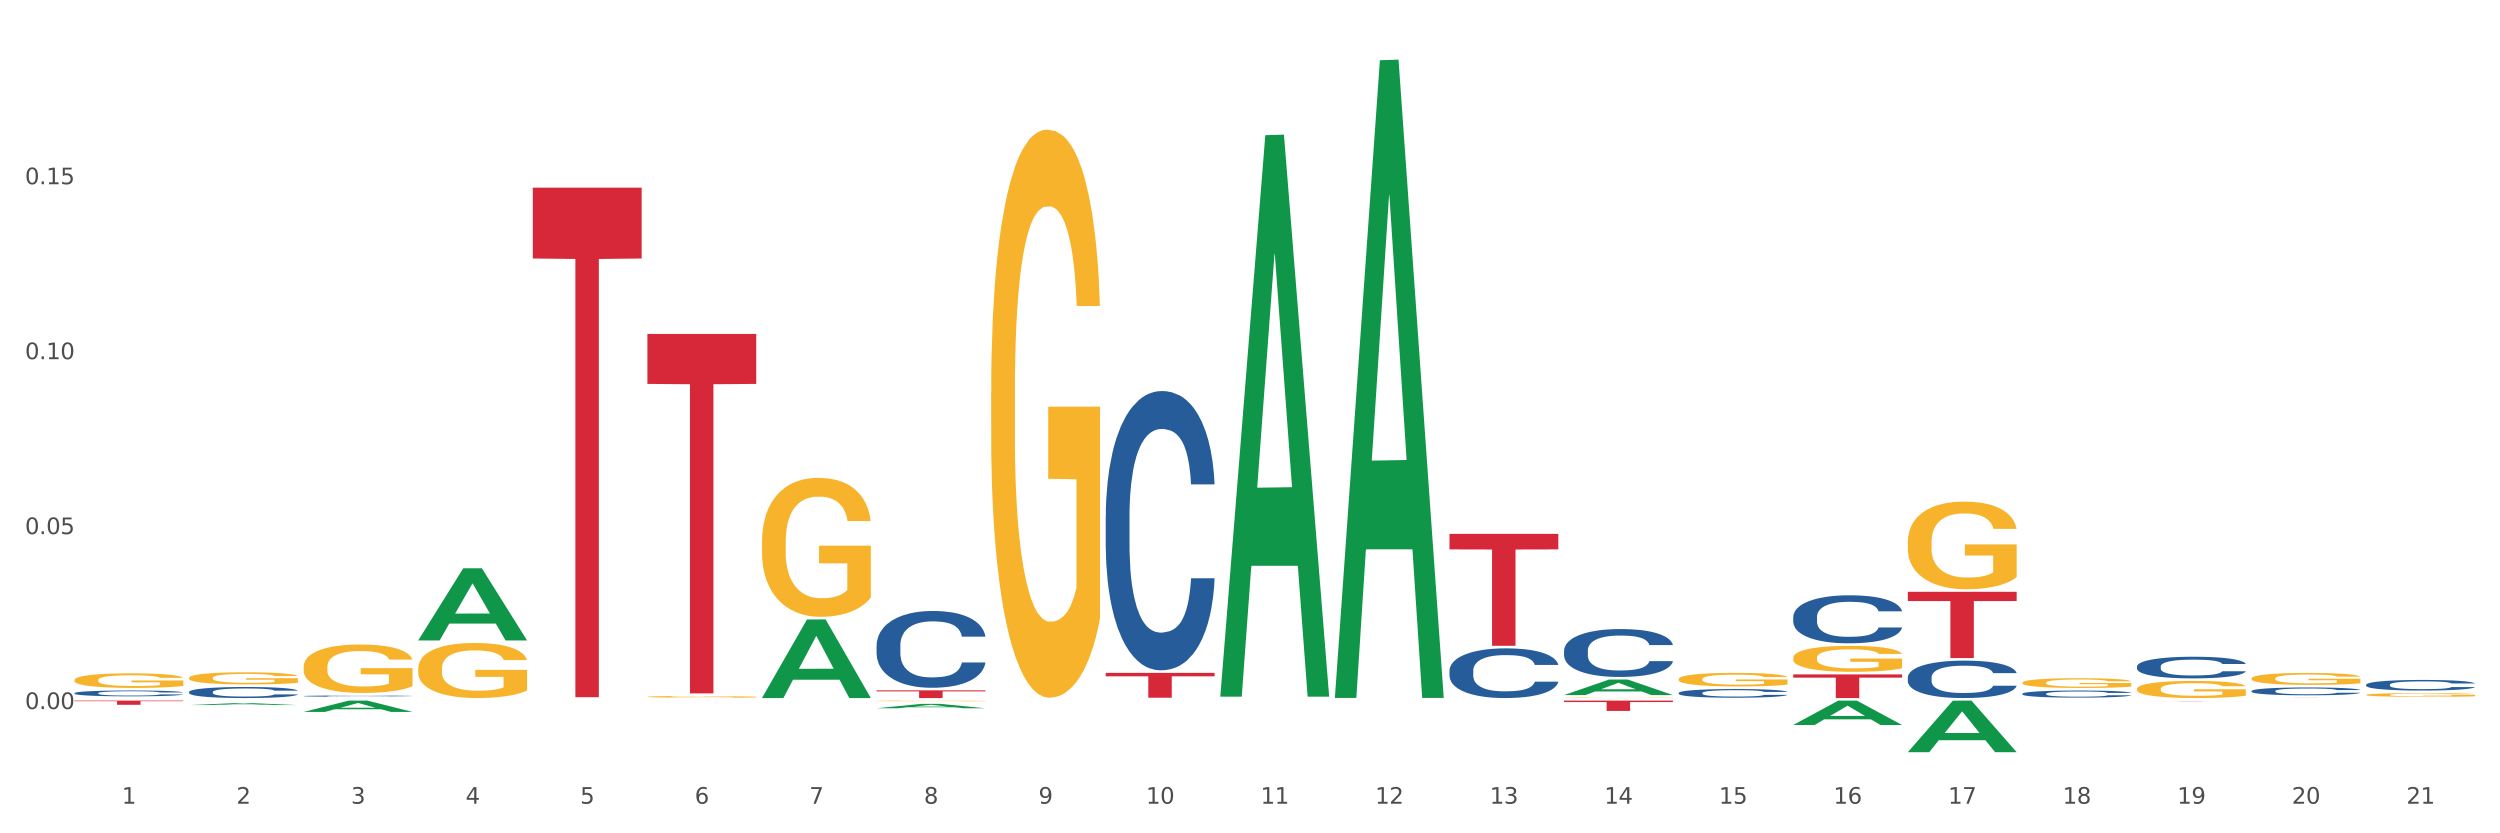 <?xml version="1.0" encoding="utf-8" standalone="no"?>
<!DOCTYPE svg PUBLIC "-//W3C//DTD SVG 1.1//EN"
  "http://www.w3.org/Graphics/SVG/1.1/DTD/svg11.dtd">
<svg xmlns:xlink="http://www.w3.org/1999/xlink" width="1080pt" height="360pt" viewBox="0 0 1080 360" xmlns="http://www.w3.org/2000/svg" version="1.1">
 <rect x="0" y="0" width="1080" height="360" fill="#333333" stroke="none"/>
 <defs>
  <style type="text/css">*{stroke-linejoin: round; stroke-linecap: butt}</style>
 </defs>
 <g id="figure_1">
  <g id="patch_1">
   <path d="M 0 360 
L 1080 360 
L 1080 0 
L 0 0 
z
" style="fill: #ffffff; stroke: #ffffff; stroke-linejoin: miter"/>
  </g>
  <g id="axes_1">
   <g id="matplotlib.axis_1">
    <g id="xtick_1">
     <g id="text_1">
      <!-- 1 -->
      <g style="fill: #4d4d4d" transform="translate(52.633 347.204) scale(0.096 -0.096)">
       <defs>
        <path id="DejaVuSans-31" d="M 794 531 
L 1825 531 
L 1825 4091 
L 703 3866 
L 703 4441 
L 1819 4666 
L 2450 4666 
L 2450 531 
L 3481 531 
L 3481 0 
L 794 0 
L 794 531 
z
" transform="scale(0.016)"/>
       </defs>
       <use xlink:href="#DejaVuSans-31"/>
      </g>
     </g>
    </g>
    <g id="xtick_2">
     <g id="text_2">
      <!-- 2 -->
      <g style="fill: #4d4d4d" transform="translate(102.133 347.204) scale(0.096 -0.096)">
       <defs>
        <path id="DejaVuSans-32" d="M 1228 531 
L 3431 531 
L 3431 0 
L 469 0 
L 469 531 
Q 828 903 1448 1529 
Q 2069 2156 2228 2338 
Q 2531 2678 2651 2914 
Q 2772 3150 2772 3378 
Q 2772 3750 2511 3984 
Q 2250 4219 1831 4219 
Q 1534 4219 1204 4116 
Q 875 4013 500 3803 
L 500 4441 
Q 881 4594 1212 4672 
Q 1544 4750 1819 4750 
Q 2544 4750 2975 4387 
Q 3406 4025 3406 3419 
Q 3406 3131 3298 2873 
Q 3191 2616 2906 2266 
Q 2828 2175 2409 1742 
Q 1991 1309 1228 531 
z
" transform="scale(0.016)"/>
       </defs>
       <use xlink:href="#DejaVuSans-32"/>
      </g>
     </g>
    </g>
    <g id="xtick_3">
     <g id="text_3">
      <!-- 3 -->
      <g style="fill: #4d4d4d" transform="translate(151.633 347.204) scale(0.096 -0.096)">
       <defs>
        <path id="DejaVuSans-33" d="M 2597 2516 
Q 3050 2419 3304 2112 
Q 3559 1806 3559 1356 
Q 3559 666 3084 287 
Q 2609 -91 1734 -91 
Q 1441 -91 1130 -33 
Q 819 25 488 141 
L 488 750 
Q 750 597 1062 519 
Q 1375 441 1716 441 
Q 2309 441 2620 675 
Q 2931 909 2931 1356 
Q 2931 1769 2642 2001 
Q 2353 2234 1838 2234 
L 1294 2234 
L 1294 2753 
L 1863 2753 
Q 2328 2753 2575 2939 
Q 2822 3125 2822 3475 
Q 2822 3834 2567 4026 
Q 2313 4219 1838 4219 
Q 1578 4219 1281 4162 
Q 984 4106 628 3988 
L 628 4550 
Q 988 4650 1302 4700 
Q 1616 4750 1894 4750 
Q 2613 4750 3031 4423 
Q 3450 4097 3450 3541 
Q 3450 3153 3228 2886 
Q 3006 2619 2597 2516 
z
" transform="scale(0.016)"/>
       </defs>
       <use xlink:href="#DejaVuSans-33"/>
      </g>
     </g>
    </g>
    <g id="xtick_4">
     <g id="text_4">
      <!-- 4 -->
      <g style="fill: #4d4d4d" transform="translate(201.133 347.204) scale(0.096 -0.096)">
       <defs>
        <path id="DejaVuSans-34" d="M 2419 4116 
L 825 1625 
L 2419 1625 
L 2419 4116 
z
M 2253 4666 
L 3047 4666 
L 3047 1625 
L 3713 1625 
L 3713 1100 
L 3047 1100 
L 3047 0 
L 2419 0 
L 2419 1100 
L 313 1100 
L 313 1709 
L 2253 4666 
z
" transform="scale(0.016)"/>
       </defs>
       <use xlink:href="#DejaVuSans-34"/>
      </g>
     </g>
    </g>
    <g id="xtick_5">
     <g id="text_5">
      <!-- 5 -->
      <g style="fill: #4d4d4d" transform="translate(250.633 347.204) scale(0.096 -0.096)">
       <defs>
        <path id="DejaVuSans-35" d="M 691 4666 
L 3169 4666 
L 3169 4134 
L 1269 4134 
L 1269 2991 
Q 1406 3038 1543 3061 
Q 1681 3084 1819 3084 
Q 2600 3084 3056 2656 
Q 3513 2228 3513 1497 
Q 3513 744 3044 326 
Q 2575 -91 1722 -91 
Q 1428 -91 1123 -41 
Q 819 9 494 109 
L 494 744 
Q 775 591 1075 516 
Q 1375 441 1709 441 
Q 2250 441 2565 725 
Q 2881 1009 2881 1497 
Q 2881 1984 2565 2268 
Q 2250 2553 1709 2553 
Q 1456 2553 1204 2497 
Q 953 2441 691 2322 
L 691 4666 
z
" transform="scale(0.016)"/>
       </defs>
       <use xlink:href="#DejaVuSans-35"/>
      </g>
     </g>
    </g>
    <g id="xtick_6">
     <g id="text_6">
      <!-- 6 -->
      <g style="fill: #4d4d4d" transform="translate(300.134 347.204) scale(0.096 -0.096)">
       <defs>
        <path id="DejaVuSans-36" d="M 2113 2584 
Q 1688 2584 1439 2293 
Q 1191 2003 1191 1497 
Q 1191 994 1439 701 
Q 1688 409 2113 409 
Q 2538 409 2786 701 
Q 3034 994 3034 1497 
Q 3034 2003 2786 2293 
Q 2538 2584 2113 2584 
z
M 3366 4563 
L 3366 3988 
Q 3128 4100 2886 4159 
Q 2644 4219 2406 4219 
Q 1781 4219 1451 3797 
Q 1122 3375 1075 2522 
Q 1259 2794 1537 2939 
Q 1816 3084 2150 3084 
Q 2853 3084 3261 2657 
Q 3669 2231 3669 1497 
Q 3669 778 3244 343 
Q 2819 -91 2113 -91 
Q 1303 -91 875 529 
Q 447 1150 447 2328 
Q 447 3434 972 4092 
Q 1497 4750 2381 4750 
Q 2619 4750 2861 4703 
Q 3103 4656 3366 4563 
z
" transform="scale(0.016)"/>
       </defs>
       <use xlink:href="#DejaVuSans-36"/>
      </g>
     </g>
    </g>
    <g id="xtick_7">
     <g id="text_7">
      <!-- 7 -->
      <g style="fill: #4d4d4d" transform="translate(349.634 347.204) scale(0.096 -0.096)">
       <defs>
        <path id="DejaVuSans-37" d="M 525 4666 
L 3525 4666 
L 3525 4397 
L 1831 0 
L 1172 0 
L 2766 4134 
L 525 4134 
L 525 4666 
z
" transform="scale(0.016)"/>
       </defs>
       <use xlink:href="#DejaVuSans-37"/>
      </g>
     </g>
    </g>
    <g id="xtick_8">
     <g id="text_8">
      <!-- 8 -->
      <g style="fill: #4d4d4d" transform="translate(399.134 347.204) scale(0.096 -0.096)">
       <defs>
        <path id="DejaVuSans-38" d="M 2034 2216 
Q 1584 2216 1326 1975 
Q 1069 1734 1069 1313 
Q 1069 891 1326 650 
Q 1584 409 2034 409 
Q 2484 409 2743 651 
Q 3003 894 3003 1313 
Q 3003 1734 2745 1975 
Q 2488 2216 2034 2216 
z
M 1403 2484 
Q 997 2584 770 2862 
Q 544 3141 544 3541 
Q 544 4100 942 4425 
Q 1341 4750 2034 4750 
Q 2731 4750 3128 4425 
Q 3525 4100 3525 3541 
Q 3525 3141 3298 2862 
Q 3072 2584 2669 2484 
Q 3125 2378 3379 2068 
Q 3634 1759 3634 1313 
Q 3634 634 3220 271 
Q 2806 -91 2034 -91 
Q 1263 -91 848 271 
Q 434 634 434 1313 
Q 434 1759 690 2068 
Q 947 2378 1403 2484 
z
M 1172 3481 
Q 1172 3119 1398 2916 
Q 1625 2713 2034 2713 
Q 2441 2713 2670 2916 
Q 2900 3119 2900 3481 
Q 2900 3844 2670 4047 
Q 2441 4250 2034 4250 
Q 1625 4250 1398 4047 
Q 1172 3844 1172 3481 
z
" transform="scale(0.016)"/>
       </defs>
       <use xlink:href="#DejaVuSans-38"/>
      </g>
     </g>
    </g>
    <g id="xtick_9">
     <g id="text_9">
      <!-- 9 -->
      <g style="fill: #4d4d4d" transform="translate(448.634 347.204) scale(0.096 -0.096)">
       <defs>
        <path id="DejaVuSans-39" d="M 703 97 
L 703 672 
Q 941 559 1184 500 
Q 1428 441 1663 441 
Q 2288 441 2617 861 
Q 2947 1281 2994 2138 
Q 2813 1869 2534 1725 
Q 2256 1581 1919 1581 
Q 1219 1581 811 2004 
Q 403 2428 403 3163 
Q 403 3881 828 4315 
Q 1253 4750 1959 4750 
Q 2769 4750 3195 4129 
Q 3622 3509 3622 2328 
Q 3622 1225 3098 567 
Q 2575 -91 1691 -91 
Q 1453 -91 1209 -44 
Q 966 3 703 97 
z
M 1959 2075 
Q 2384 2075 2632 2365 
Q 2881 2656 2881 3163 
Q 2881 3666 2632 3958 
Q 2384 4250 1959 4250 
Q 1534 4250 1286 3958 
Q 1038 3666 1038 3163 
Q 1038 2656 1286 2365 
Q 1534 2075 1959 2075 
z
" transform="scale(0.016)"/>
       </defs>
       <use xlink:href="#DejaVuSans-39"/>
      </g>
     </g>
    </g>
    <g id="xtick_10">
     <g id="text_10">
      <!-- 10 -->
      <g style="fill: #4d4d4d" transform="translate(495.079 347.204) scale(0.096 -0.096)">
       <defs>
        <path id="DejaVuSans-30" d="M 2034 4250 
Q 1547 4250 1301 3770 
Q 1056 3291 1056 2328 
Q 1056 1369 1301 889 
Q 1547 409 2034 409 
Q 2525 409 2770 889 
Q 3016 1369 3016 2328 
Q 3016 3291 2770 3770 
Q 2525 4250 2034 4250 
z
M 2034 4750 
Q 2819 4750 3233 4129 
Q 3647 3509 3647 2328 
Q 3647 1150 3233 529 
Q 2819 -91 2034 -91 
Q 1250 -91 836 529 
Q 422 1150 422 2328 
Q 422 3509 836 4129 
Q 1250 4750 2034 4750 
z
" transform="scale(0.016)"/>
       </defs>
       <use xlink:href="#DejaVuSans-31"/>
       <use xlink:href="#DejaVuSans-30" transform="translate(63.623 0)"/>
      </g>
     </g>
    </g>
    <g id="xtick_11">
     <g id="text_11">
      <!-- 11 -->
      <g style="fill: #4d4d4d" transform="translate(544.58 347.204) scale(0.096 -0.096)">
       <use xlink:href="#DejaVuSans-31"/>
       <use xlink:href="#DejaVuSans-31" transform="translate(63.623 0)"/>
      </g>
     </g>
    </g>
    <g id="xtick_12">
     <g id="text_12">
      <!-- 12 -->
      <g style="fill: #4d4d4d" transform="translate(594.08 347.204) scale(0.096 -0.096)">
       <use xlink:href="#DejaVuSans-31"/>
       <use xlink:href="#DejaVuSans-32" transform="translate(63.623 0)"/>
      </g>
     </g>
    </g>
    <g id="xtick_13">
     <g id="text_13">
      <!-- 13 -->
      <g style="fill: #4d4d4d" transform="translate(643.58 347.204) scale(0.096 -0.096)">
       <use xlink:href="#DejaVuSans-31"/>
       <use xlink:href="#DejaVuSans-33" transform="translate(63.623 0)"/>
      </g>
     </g>
    </g>
    <g id="xtick_14">
     <g id="text_14">
      <!-- 14 -->
      <g style="fill: #4d4d4d" transform="translate(693.08 347.204) scale(0.096 -0.096)">
       <use xlink:href="#DejaVuSans-31"/>
       <use xlink:href="#DejaVuSans-34" transform="translate(63.623 0)"/>
      </g>
     </g>
    </g>
    <g id="xtick_15">
     <g id="text_15">
      <!-- 15 -->
      <g style="fill: #4d4d4d" transform="translate(742.58 347.204) scale(0.096 -0.096)">
       <use xlink:href="#DejaVuSans-31"/>
       <use xlink:href="#DejaVuSans-35" transform="translate(63.623 0)"/>
      </g>
     </g>
    </g>
    <g id="xtick_16">
     <g id="text_16">
      <!-- 16 -->
      <g style="fill: #4d4d4d" transform="translate(792.08 347.204) scale(0.096 -0.096)">
       <use xlink:href="#DejaVuSans-31"/>
       <use xlink:href="#DejaVuSans-36" transform="translate(63.623 0)"/>
      </g>
     </g>
    </g>
    <g id="xtick_17">
     <g id="text_17">
      <!-- 17 -->
      <g style="fill: #4d4d4d" transform="translate(841.58 347.204) scale(0.096 -0.096)">
       <use xlink:href="#DejaVuSans-31"/>
       <use xlink:href="#DejaVuSans-37" transform="translate(63.623 0)"/>
      </g>
     </g>
    </g>
    <g id="xtick_18">
     <g id="text_18">
      <!-- 18 -->
      <g style="fill: #4d4d4d" transform="translate(891.08 347.204) scale(0.096 -0.096)">
       <use xlink:href="#DejaVuSans-31"/>
       <use xlink:href="#DejaVuSans-38" transform="translate(63.623 0)"/>
      </g>
     </g>
    </g>
    <g id="xtick_19">
     <g id="text_19">
      <!-- 19 -->
      <g style="fill: #4d4d4d" transform="translate(940.58 347.204) scale(0.096 -0.096)">
       <use xlink:href="#DejaVuSans-31"/>
       <use xlink:href="#DejaVuSans-39" transform="translate(63.623 0)"/>
      </g>
     </g>
    </g>
    <g id="xtick_20">
     <g id="text_20">
      <!-- 20 -->
      <g style="fill: #4d4d4d" transform="translate(990.08 347.204) scale(0.096 -0.096)">
       <use xlink:href="#DejaVuSans-32"/>
       <use xlink:href="#DejaVuSans-30" transform="translate(63.623 0)"/>
      </g>
     </g>
    </g>
    <g id="xtick_21">
     <g id="text_21">
      <!-- 21 -->
      <g style="fill: #4d4d4d" transform="translate(1039.58 347.204) scale(0.096 -0.096)">
       <use xlink:href="#DejaVuSans-32"/>
       <use xlink:href="#DejaVuSans-31" transform="translate(63.623 0)"/>
      </g>
     </g>
    </g>
    <g id="xtick_22"/>
    <g id="xtick_23"/>
    <g id="xtick_24"/>
    <g id="xtick_25"/>
    <g id="xtick_26"/>
    <g id="xtick_27"/>
    <g id="xtick_28"/>
    <g id="xtick_29"/>
    <g id="xtick_30"/>
    <g id="xtick_31"/>
    <g id="xtick_32"/>
    <g id="xtick_33"/>
    <g id="xtick_34"/>
    <g id="xtick_35"/>
    <g id="xtick_36"/>
    <g id="xtick_37"/>
    <g id="xtick_38"/>
    <g id="xtick_39"/>
    <g id="xtick_40"/>
    <g id="xtick_41"/>
   </g>
   <g id="matplotlib.axis_2">
    <g id="ytick_1">
     <g id="text_22">
      <!-- 0.00 -->
      <g style="fill: #4d4d4d" transform="translate(10.8 306.309) scale(0.096 -0.096)">
       <defs>
        <path id="DejaVuSans-2e" d="M 684 794 
L 1344 794 
L 1344 0 
L 684 0 
L 684 794 
z
" transform="scale(0.016)"/>
       </defs>
       <use xlink:href="#DejaVuSans-30"/>
       <use xlink:href="#DejaVuSans-2e" transform="translate(63.623 0)"/>
       <use xlink:href="#DejaVuSans-30" transform="translate(95.41 0)"/>
       <use xlink:href="#DejaVuSans-30" transform="translate(159.033 0)"/>
      </g>
     </g>
    </g>
    <g id="ytick_2">
     <g id="text_23">
      <!-- 0.05 -->
      <g style="fill: #4d4d4d" transform="translate(10.8 230.737) scale(0.096 -0.096)">
       <use xlink:href="#DejaVuSans-30"/>
       <use xlink:href="#DejaVuSans-2e" transform="translate(63.623 0)"/>
       <use xlink:href="#DejaVuSans-30" transform="translate(95.41 0)"/>
       <use xlink:href="#DejaVuSans-35" transform="translate(159.033 0)"/>
      </g>
     </g>
    </g>
    <g id="ytick_3">
     <g id="text_24">
      <!-- 0.10 -->
      <g style="fill: #4d4d4d" transform="translate(10.8 155.165) scale(0.096 -0.096)">
       <use xlink:href="#DejaVuSans-30"/>
       <use xlink:href="#DejaVuSans-2e" transform="translate(63.623 0)"/>
       <use xlink:href="#DejaVuSans-31" transform="translate(95.41 0)"/>
       <use xlink:href="#DejaVuSans-30" transform="translate(159.033 0)"/>
      </g>
     </g>
    </g>
    <g id="ytick_4">
     <g id="text_25">
      <!-- 0.15 -->
      <g style="fill: #4d4d4d" transform="translate(10.8 79.593) scale(0.096 -0.096)">
       <use xlink:href="#DejaVuSans-30"/>
       <use xlink:href="#DejaVuSans-2e" transform="translate(63.623 0)"/>
       <use xlink:href="#DejaVuSans-31" transform="translate(95.41 0)"/>
       <use xlink:href="#DejaVuSans-35" transform="translate(159.033 0)"/>
      </g>
     </g>
    </g>
    <g id="ytick_5"/>
    <g id="ytick_6"/>
    <g id="ytick_7"/>
    <g id="ytick_8"/>
   </g>
   <g id="PolyCollection_1">
    <path d="M 81.675 304.601 
L 81.723 304.6 
L 101.115 303.762 
L 109.163 303.761 
L 128.7 304.603 
L 119.392 304.603 
L 115.174 304.407 
L 95.152 304.407 
L 95.007 304.41 
L 90.935 304.603 
L 81.675 304.603 
L 81.675 304.601 
L 97.673 304.29 
L 112.653 304.289 
L 105.236 303.941 
L 105.139 303.939 
L 105.042 303.941 
L 97.625 304.289 
L 97.673 304.29 
L 81.675 304.601 
z
" clip-path="url(#p0dd126399d)" style="fill: #109648"/>
    <path d="M 131.175 307.542 
L 131.223 307.538 
L 150.615 302.666 
L 158.663 302.661 
L 178.2 307.552 
L 168.892 307.552 
L 164.674 306.413 
L 144.652 306.413 
L 144.507 306.431 
L 140.435 307.552 
L 131.175 307.552 
L 131.175 307.542 
L 147.173 305.733 
L 162.153 305.729 
L 154.736 303.704 
L 154.639 303.694 
L 154.542 303.708 
L 147.125 305.729 
L 147.173 305.733 
L 131.175 307.542 
z
" clip-path="url(#p0dd126399d)" style="fill: #109648"/>
    <path d="M 180.675 276.611 
L 180.723 276.582 
L 200.115 245.505 
L 208.163 245.475 
L 227.7 276.669 
L 218.392 276.669 
L 214.174 269.405 
L 194.152 269.405 
L 194.007 269.523 
L 189.935 276.669 
L 180.675 276.669 
L 180.675 276.611 
L 196.673 265.071 
L 211.653 265.041 
L 204.236 252.124 
L 204.139 252.066 
L 204.042 252.154 
L 196.625 265.041 
L 196.673 265.071 
L 180.675 276.611 
z
" clip-path="url(#p0dd126399d)" style="fill: #109648"/>
    <path d="M 329.175 301.49 
L 329.223 301.458 
L 348.615 267.615 
L 356.663 267.584 
L 376.2 301.554 
L 366.892 301.554 
L 362.674 293.643 
L 342.652 293.643 
L 342.507 293.771 
L 338.435 301.554 
L 329.175 301.554 
L 329.175 301.49 
L 345.173 288.923 
L 360.153 288.891 
L 352.736 274.824 
L 352.639 274.76 
L 352.542 274.856 
L 345.125 288.891 
L 345.173 288.923 
L 329.175 301.49 
z
" clip-path="url(#p0dd126399d)" style="fill: #109648"/>
    <path d="M 527.175 300.516 
L 527.223 300.288 
L 546.615 58.393 
L 554.663 58.165 
L 574.2 300.972 
L 564.892 300.972 
L 560.674 244.431 
L 540.652 244.431 
L 540.507 245.343 
L 536.435 300.972 
L 527.175 300.972 
L 527.175 300.516 
L 543.173 210.689 
L 558.153 210.461 
L 550.736 109.918 
L 550.639 109.462 
L 550.542 110.146 
L 543.125 210.461 
L 543.173 210.689 
L 527.175 300.516 
z
" clip-path="url(#p0dd126399d)" style="fill: #109648"/>
    <path d="M 378.675 305.97 
L 378.723 305.968 
L 398.115 304.06 
L 406.163 304.059 
L 425.7 305.973 
L 416.392 305.973 
L 412.174 305.527 
L 392.152 305.527 
L 392.007 305.535 
L 387.935 305.973 
L 378.675 305.973 
L 378.675 305.97 
L 394.673 305.261 
L 409.653 305.26 
L 402.236 304.467 
L 402.139 304.463 
L 402.042 304.469 
L 394.625 305.26 
L 394.673 305.261 
L 378.675 305.97 
z
" clip-path="url(#p0dd126399d)" style="fill: #109648"/>
    <path d="M 675.675 300.258 
L 675.723 300.251 
L 695.115 293.56 
L 703.163 293.554 
L 722.7 300.27 
L 713.392 300.27 
L 709.174 298.706 
L 689.152 298.706 
L 689.007 298.731 
L 684.935 300.27 
L 675.675 300.27 
L 675.675 300.258 
L 691.673 297.773 
L 706.653 297.767 
L 699.236 294.985 
L 699.139 294.973 
L 699.042 294.992 
L 691.625 297.767 
L 691.673 297.773 
L 675.675 300.258 
z
" clip-path="url(#p0dd126399d)" style="fill: #109648"/>
    <path d="M 576.675 300.994 
L 576.723 300.735 
L 596.115 26.018 
L 604.163 25.759 
L 623.7 301.512 
L 614.392 301.512 
L 610.174 237.299 
L 590.152 237.299 
L 590.007 238.335 
L 585.935 301.512 
L 576.675 301.512 
L 576.675 300.994 
L 592.673 198.979 
L 607.653 198.72 
L 600.236 84.535 
L 600.139 84.017 
L 600.042 84.794 
L 592.625 198.72 
L 592.673 198.979 
L 576.675 300.994 
z
" clip-path="url(#p0dd126399d)" style="fill: #109648"/>
    <path d="M 774.675 313.181 
L 774.723 313.171 
L 794.115 302.671 
L 802.163 302.661 
L 821.7 313.2 
L 812.392 313.2 
L 808.174 310.746 
L 788.152 310.746 
L 788.007 310.786 
L 783.935 313.2 
L 774.675 313.2 
L 774.675 313.181 
L 790.673 309.282 
L 805.653 309.272 
L 798.236 304.908 
L 798.139 304.888 
L 798.042 304.918 
L 790.625 309.272 
L 790.673 309.282 
L 774.675 313.181 
z
" clip-path="url(#p0dd126399d)" style="fill: #109648"/>
    <path d="M 824.175 324.908 
L 824.223 324.887 
L 843.615 302.682 
L 851.663 302.661 
L 871.2 324.95 
L 861.892 324.95 
L 857.674 319.759 
L 837.652 319.759 
L 837.507 319.843 
L 833.435 324.95 
L 824.175 324.95 
L 824.175 324.908 
L 840.173 316.662 
L 855.153 316.641 
L 847.736 307.412 
L 847.639 307.37 
L 847.542 307.433 
L 840.125 316.641 
L 840.173 316.662 
L 824.175 324.908 
z
" clip-path="url(#p0dd126399d)" style="fill: #109648"/>
    <path d="M 1022.175 300.172 
L 1022.231 300.171 
L 1022.231 300.118 
L 1022.342 300.072 
L 1022.897 299.962 
L 1023.73 299.87 
L 1024.34 299.822 
L 1024.951 299.782 
L 1025.673 299.742 
L 1026.561 299.701 
L 1028.171 299.641 
L 1029.17 299.61 
L 1030.392 299.577 
L 1032.613 299.53 
L 1034.223 299.504 
L 1035.888 299.482 
L 1038.609 299.455 
L 1040.385 299.443 
L 1042.273 299.435 
L 1044.549 299.429 
L 1046.27 299.427 
L 1050.046 299.432 
L 1053.266 299.445 
L 1054.82 299.455 
L 1056.819 299.473 
L 1057.874 299.485 
L 1059.595 299.508 
L 1061.372 299.539 
L 1062.593 299.566 
L 1064.425 299.616 
L 1065.813 299.666 
L 1067.09 299.728 
L 1067.756 299.77 
L 1068.256 299.81 
L 1068.7 299.856 
L 1069.144 299.928 
L 1059.151 299.928 
L 1058.762 299.876 
L 1058.152 299.828 
L 1057.263 299.781 
L 1056.486 299.751 
L 1055.154 299.714 
L 1053.932 299.691 
L 1052.655 299.673 
L 1051.101 299.658 
L 1049.879 299.651 
L 1048.158 299.645 
L 1044.771 299.647 
L 1042.495 299.658 
L 1040.941 299.673 
L 1039.941 299.686 
L 1039.053 299.701 
L 1038.054 299.722 
L 1036.888 299.753 
L 1036.055 299.781 
L 1035.222 299.816 
L 1034.556 299.851 
L 1033.945 299.893 
L 1033.445 299.937 
L 1033.057 299.982 
L 1032.724 300.038 
L 1032.446 300.131 
L 1032.446 300.333 
L 1032.557 300.379 
L 1032.835 300.439 
L 1033.168 300.485 
L 1033.723 300.539 
L 1034.223 300.576 
L 1035.167 300.629 
L 1036.221 300.673 
L 1037.054 300.701 
L 1037.887 300.725 
L 1039.331 300.757 
L 1040.941 300.783 
L 1042.329 300.8 
L 1044.216 300.814 
L 1045.493 300.82 
L 1046.604 300.823 
L 1049.324 300.823 
L 1051.267 300.819 
L 1053.432 300.808 
L 1055.098 300.795 
L 1056.486 300.779 
L 1058.041 300.753 
L 1059.04 300.728 
L 1059.04 300.42 
L 1046.826 300.418 
L 1046.826 300.214 
L 1069.2 300.214 
L 1069.2 300.814 
L 1068.256 300.845 
L 1067.201 300.873 
L 1066.091 300.898 
L 1064.425 300.929 
L 1062.427 300.959 
L 1060.65 300.979 
L 1058.762 300.997 
L 1056.542 301.013 
L 1053.655 301.028 
L 1051.878 301.034 
L 1049.657 301.038 
L 1047.048 301.04 
L 1044.771 301.037 
L 1042.551 301.029 
L 1040.219 301.016 
L 1037.943 300.997 
L 1036.221 300.978 
L 1034.5 300.954 
L 1032.668 300.923 
L 1031.225 300.894 
L 1030.114 300.867 
L 1028.893 300.834 
L 1027.56 300.789 
L 1026.561 300.75 
L 1025.673 300.708 
L 1024.729 300.655 
L 1024.063 300.61 
L 1023.396 300.552 
L 1023.008 300.51 
L 1022.564 300.443 
L 1022.231 300.351 
L 1022.175 300.172 
z
" clip-path="url(#p0dd126399d)" style="fill: #f7b32b"/>
    <path d="M 972.675 293.095 
L 972.731 293.09 
L 972.731 292.921 
L 972.842 292.775 
L 973.397 292.421 
L 974.23 292.129 
L 974.84 291.973 
L 975.451 291.846 
L 976.173 291.718 
L 977.061 291.586 
L 978.671 291.393 
L 979.67 291.294 
L 980.892 291.19 
L 983.113 291.039 
L 984.723 290.955 
L 986.388 290.884 
L 989.109 290.799 
L 990.885 290.761 
L 992.773 290.733 
L 995.049 290.714 
L 996.77 290.709 
L 1000.546 290.724 
L 1003.766 290.766 
L 1005.32 290.799 
L 1007.319 290.856 
L 1008.374 290.893 
L 1010.095 290.969 
L 1011.872 291.068 
L 1013.093 291.153 
L 1014.925 291.313 
L 1016.313 291.473 
L 1017.59 291.671 
L 1018.256 291.808 
L 1018.756 291.935 
L 1019.2 292.081 
L 1019.644 292.312 
L 1009.651 292.312 
L 1009.262 292.147 
L 1008.652 291.992 
L 1007.763 291.841 
L 1006.986 291.747 
L 1005.654 291.629 
L 1004.432 291.553 
L 1003.155 291.497 
L 1001.601 291.45 
L 1000.379 291.426 
L 998.658 291.407 
L 995.271 291.412 
L 992.995 291.45 
L 991.441 291.497 
L 990.441 291.539 
L 989.553 291.586 
L 988.554 291.652 
L 987.388 291.751 
L 986.555 291.841 
L 985.722 291.954 
L 985.056 292.067 
L 984.445 292.199 
L 983.945 292.341 
L 983.557 292.487 
L 983.224 292.666 
L 982.946 292.963 
L 982.946 293.609 
L 983.057 293.755 
L 983.335 293.949 
L 983.668 294.095 
L 984.223 294.269 
L 984.723 294.387 
L 985.667 294.557 
L 986.721 294.698 
L 987.554 294.788 
L 988.387 294.863 
L 989.831 294.967 
L 991.441 295.052 
L 992.829 295.104 
L 994.716 295.151 
L 995.993 295.17 
L 997.104 295.179 
L 999.824 295.179 
L 1001.767 295.165 
L 1003.932 295.132 
L 1005.598 295.09 
L 1006.986 295.038 
L 1008.541 294.953 
L 1009.54 294.873 
L 1009.54 293.887 
L 997.326 293.883 
L 997.326 293.227 
L 1019.7 293.227 
L 1019.7 295.151 
L 1018.756 295.25 
L 1017.701 295.34 
L 1016.591 295.42 
L 1014.925 295.519 
L 1012.927 295.613 
L 1011.15 295.679 
L 1009.262 295.736 
L 1007.042 295.787 
L 1004.155 295.835 
L 1002.378 295.853 
L 1000.157 295.868 
L 997.548 295.872 
L 995.271 295.863 
L 993.051 295.839 
L 990.719 295.797 
L 988.443 295.736 
L 986.721 295.674 
L 985 295.599 
L 983.168 295.5 
L 981.725 295.406 
L 980.614 295.321 
L 979.393 295.212 
L 978.06 295.071 
L 977.061 294.943 
L 976.173 294.811 
L 975.229 294.642 
L 974.563 294.496 
L 973.896 294.312 
L 973.508 294.175 
L 973.064 293.963 
L 972.731 293.666 
L 972.675 293.095 
z
" clip-path="url(#p0dd126399d)" style="fill: #f7b32b"/>
    <path d="M 180.675 288.764 
L 180.731 288.743 
L 180.731 287.961 
L 180.842 287.288 
L 181.397 285.659 
L 182.23 284.313 
L 182.84 283.596 
L 183.451 283.01 
L 184.173 282.424 
L 185.061 281.816 
L 186.671 280.925 
L 187.67 280.47 
L 188.892 279.992 
L 191.113 279.297 
L 192.723 278.906 
L 194.388 278.58 
L 197.109 278.19 
L 198.885 278.016 
L 200.773 277.886 
L 203.049 277.799 
L 204.77 277.777 
L 208.546 277.842 
L 211.766 278.038 
L 213.32 278.19 
L 215.319 278.45 
L 216.374 278.624 
L 218.095 278.971 
L 219.872 279.427 
L 221.093 279.818 
L 222.925 280.556 
L 224.313 281.295 
L 225.59 282.207 
L 226.256 282.836 
L 226.756 283.423 
L 227.2 284.096 
L 227.644 285.16 
L 217.651 285.16 
L 217.262 284.4 
L 216.652 283.683 
L 215.763 282.988 
L 214.986 282.554 
L 213.654 282.011 
L 212.432 281.664 
L 211.155 281.403 
L 209.601 281.186 
L 208.379 281.077 
L 206.658 280.991 
L 203.271 281.012 
L 200.995 281.186 
L 199.441 281.403 
L 198.441 281.599 
L 197.553 281.816 
L 196.554 282.12 
L 195.388 282.576 
L 194.555 282.988 
L 193.722 283.509 
L 193.056 284.031 
L 192.445 284.639 
L 191.945 285.29 
L 191.557 285.963 
L 191.224 286.788 
L 190.946 288.156 
L 190.946 291.131 
L 191.057 291.804 
L 191.335 292.694 
L 191.668 293.368 
L 192.223 294.171 
L 192.723 294.714 
L 193.667 295.496 
L 194.721 296.147 
L 195.554 296.56 
L 196.387 296.907 
L 197.831 297.385 
L 199.441 297.775 
L 200.829 298.014 
L 202.716 298.231 
L 203.993 298.318 
L 205.104 298.362 
L 207.824 298.362 
L 209.767 298.297 
L 211.932 298.145 
L 213.598 297.949 
L 214.986 297.71 
L 216.541 297.319 
L 217.54 296.95 
L 217.54 292.412 
L 205.326 292.39 
L 205.326 289.372 
L 227.7 289.372 
L 227.7 298.231 
L 226.756 298.687 
L 225.701 299.1 
L 224.591 299.469 
L 222.925 299.925 
L 220.927 300.359 
L 219.15 300.663 
L 217.262 300.924 
L 215.042 301.163 
L 212.155 301.38 
L 210.378 301.467 
L 208.157 301.532 
L 205.548 301.554 
L 203.271 301.51 
L 201.051 301.402 
L 198.719 301.206 
L 196.443 300.924 
L 194.721 300.642 
L 193 300.294 
L 191.168 299.838 
L 189.725 299.404 
L 188.614 299.013 
L 187.393 298.514 
L 186.06 297.862 
L 185.061 297.276 
L 184.173 296.668 
L 183.229 295.886 
L 182.563 295.213 
L 181.896 294.366 
L 181.508 293.737 
L 181.064 292.76 
L 180.731 291.392 
L 180.675 288.764 
z
" clip-path="url(#p0dd126399d)" style="fill: #f7b32b"/>
    <path d="M 131.175 288.106 
L 131.231 288.087 
L 131.231 287.399 
L 131.342 286.807 
L 131.897 285.375 
L 132.73 284.19 
L 133.34 283.56 
L 133.951 283.045 
L 134.673 282.529 
L 135.561 281.994 
L 137.171 281.211 
L 138.17 280.81 
L 139.392 280.39 
L 141.613 279.779 
L 143.223 279.435 
L 144.888 279.148 
L 147.609 278.805 
L 149.385 278.652 
L 151.273 278.537 
L 153.549 278.461 
L 155.27 278.442 
L 159.046 278.499 
L 162.266 278.671 
L 163.82 278.805 
L 165.819 279.034 
L 166.874 279.187 
L 168.595 279.492 
L 170.372 279.893 
L 171.593 280.237 
L 173.425 280.886 
L 174.813 281.536 
L 176.09 282.338 
L 176.756 282.892 
L 177.256 283.407 
L 177.7 283.999 
L 178.144 284.935 
L 168.151 284.935 
L 167.762 284.267 
L 167.152 283.637 
L 166.263 283.025 
L 165.486 282.643 
L 164.154 282.166 
L 162.932 281.86 
L 161.655 281.631 
L 160.101 281.44 
L 158.879 281.345 
L 157.158 281.268 
L 153.771 281.287 
L 151.495 281.44 
L 149.941 281.631 
L 148.941 281.803 
L 148.053 281.994 
L 147.054 282.261 
L 145.888 282.663 
L 145.055 283.025 
L 144.222 283.484 
L 143.556 283.942 
L 142.945 284.477 
L 142.445 285.05 
L 142.057 285.642 
L 141.724 286.368 
L 141.446 287.571 
L 141.446 290.187 
L 141.557 290.779 
L 141.835 291.562 
L 142.168 292.155 
L 142.723 292.861 
L 143.223 293.339 
L 144.167 294.026 
L 145.221 294.599 
L 146.054 294.962 
L 146.887 295.268 
L 148.331 295.688 
L 149.941 296.032 
L 151.329 296.242 
L 153.216 296.433 
L 154.493 296.509 
L 155.604 296.547 
L 158.324 296.547 
L 160.267 296.49 
L 162.432 296.356 
L 164.098 296.184 
L 165.486 295.974 
L 167.041 295.63 
L 168.04 295.306 
L 168.04 291.314 
L 155.826 291.295 
L 155.826 288.64 
L 178.2 288.64 
L 178.2 296.433 
L 177.256 296.834 
L 176.201 297.197 
L 175.091 297.521 
L 173.425 297.922 
L 171.427 298.304 
L 169.65 298.572 
L 167.762 298.801 
L 165.542 299.011 
L 162.655 299.202 
L 160.878 299.278 
L 158.657 299.336 
L 156.048 299.355 
L 153.771 299.316 
L 151.551 299.221 
L 149.219 299.049 
L 146.943 298.801 
L 145.221 298.553 
L 143.5 298.247 
L 141.668 297.846 
L 140.225 297.464 
L 139.114 297.12 
L 137.893 296.681 
L 136.56 296.108 
L 135.561 295.592 
L 134.673 295.057 
L 133.729 294.37 
L 133.063 293.778 
L 132.396 293.033 
L 132.008 292.479 
L 131.564 291.62 
L 131.231 290.417 
L 131.175 288.106 
z
" clip-path="url(#p0dd126399d)" style="fill: #f7b32b"/>
    <path d="M 81.675 292.855 
L 81.731 292.85 
L 81.731 292.678 
L 81.842 292.529 
L 82.397 292.171 
L 83.23 291.874 
L 83.84 291.716 
L 84.451 291.587 
L 85.173 291.458 
L 86.061 291.324 
L 87.671 291.128 
L 88.67 291.027 
L 89.892 290.922 
L 92.113 290.769 
L 93.723 290.683 
L 95.388 290.611 
L 98.109 290.525 
L 99.885 290.487 
L 101.773 290.458 
L 104.049 290.439 
L 105.77 290.434 
L 109.546 290.448 
L 112.766 290.492 
L 114.32 290.525 
L 116.319 290.582 
L 117.374 290.621 
L 119.095 290.697 
L 120.872 290.798 
L 122.093 290.884 
L 123.925 291.046 
L 125.313 291.209 
L 126.59 291.41 
L 127.256 291.549 
L 127.756 291.678 
L 128.2 291.826 
L 128.644 292.061 
L 118.651 292.061 
L 118.262 291.893 
L 117.652 291.735 
L 116.763 291.582 
L 115.986 291.487 
L 114.654 291.367 
L 113.432 291.29 
L 112.155 291.233 
L 110.601 291.185 
L 109.379 291.161 
L 107.658 291.142 
L 104.271 291.147 
L 101.995 291.185 
L 100.441 291.233 
L 99.441 291.276 
L 98.553 291.324 
L 97.554 291.391 
L 96.388 291.491 
L 95.555 291.582 
L 94.722 291.697 
L 94.056 291.812 
L 93.445 291.946 
L 92.945 292.089 
L 92.557 292.238 
L 92.224 292.419 
L 91.946 292.721 
L 91.946 293.376 
L 92.057 293.525 
L 92.335 293.721 
L 92.668 293.869 
L 93.223 294.046 
L 93.723 294.166 
L 94.667 294.338 
L 95.721 294.481 
L 96.554 294.572 
L 97.387 294.649 
L 98.831 294.754 
L 100.441 294.84 
L 101.829 294.893 
L 103.716 294.941 
L 104.993 294.96 
L 106.104 294.969 
L 108.824 294.969 
L 110.767 294.955 
L 112.932 294.921 
L 114.598 294.878 
L 115.986 294.826 
L 117.541 294.74 
L 118.54 294.658 
L 118.54 293.658 
L 106.326 293.654 
L 106.326 292.989 
L 128.7 292.989 
L 128.7 294.941 
L 127.756 295.041 
L 126.701 295.132 
L 125.591 295.213 
L 123.925 295.314 
L 121.927 295.409 
L 120.15 295.476 
L 118.262 295.534 
L 116.042 295.586 
L 113.155 295.634 
L 111.378 295.653 
L 109.157 295.668 
L 106.548 295.672 
L 104.271 295.663 
L 102.051 295.639 
L 99.719 295.596 
L 97.443 295.534 
L 95.721 295.472 
L 94 295.395 
L 92.168 295.295 
L 90.725 295.199 
L 89.614 295.113 
L 88.393 295.003 
L 87.06 294.859 
L 86.061 294.73 
L 85.173 294.596 
L 84.229 294.424 
L 83.563 294.276 
L 82.896 294.089 
L 82.508 293.95 
L 82.064 293.735 
L 81.731 293.434 
L 81.675 292.855 
z
" clip-path="url(#p0dd126399d)" style="fill: #f7b32b"/>
    <path d="M 32.175 293.792 
L 32.231 293.787 
L 32.231 293.579 
L 32.342 293.401 
L 32.897 292.969 
L 33.73 292.611 
L 34.34 292.421 
L 34.951 292.266 
L 35.673 292.11 
L 36.561 291.949 
L 38.171 291.713 
L 39.17 291.592 
L 40.392 291.465 
L 42.613 291.28 
L 44.223 291.177 
L 45.888 291.09 
L 48.609 290.987 
L 50.385 290.941 
L 52.273 290.906 
L 54.549 290.883 
L 56.27 290.877 
L 60.046 290.894 
L 63.266 290.946 
L 64.82 290.987 
L 66.819 291.056 
L 67.874 291.102 
L 69.595 291.194 
L 71.372 291.315 
L 72.593 291.419 
L 74.425 291.615 
L 75.813 291.811 
L 77.09 292.052 
L 77.756 292.22 
L 78.256 292.375 
L 78.7 292.554 
L 79.144 292.836 
L 69.151 292.836 
L 68.762 292.634 
L 68.152 292.444 
L 67.263 292.26 
L 66.486 292.145 
L 65.154 292.001 
L 63.932 291.908 
L 62.655 291.839 
L 61.101 291.782 
L 59.879 291.753 
L 58.158 291.73 
L 54.771 291.736 
L 52.495 291.782 
L 50.941 291.839 
L 49.941 291.891 
L 49.053 291.949 
L 48.054 292.029 
L 46.888 292.15 
L 46.055 292.26 
L 45.222 292.398 
L 44.556 292.536 
L 43.945 292.698 
L 43.445 292.871 
L 43.057 293.049 
L 42.724 293.268 
L 42.446 293.631 
L 42.446 294.42 
L 42.557 294.599 
L 42.835 294.835 
L 43.168 295.014 
L 43.723 295.227 
L 44.223 295.371 
L 45.167 295.578 
L 46.221 295.751 
L 47.054 295.861 
L 47.887 295.953 
L 49.331 296.08 
L 50.941 296.183 
L 52.329 296.247 
L 54.216 296.304 
L 55.493 296.327 
L 56.604 296.339 
L 59.324 296.339 
L 61.267 296.322 
L 63.432 296.281 
L 65.098 296.229 
L 66.486 296.166 
L 68.041 296.062 
L 69.04 295.964 
L 69.04 294.76 
L 56.826 294.755 
L 56.826 293.954 
L 79.2 293.954 
L 79.2 296.304 
L 78.256 296.425 
L 77.201 296.535 
L 76.091 296.633 
L 74.425 296.754 
L 72.427 296.869 
L 70.65 296.95 
L 68.762 297.019 
L 66.542 297.082 
L 63.655 297.14 
L 61.878 297.163 
L 59.657 297.18 
L 57.048 297.186 
L 54.771 297.174 
L 52.551 297.145 
L 50.219 297.094 
L 47.943 297.019 
L 46.221 296.944 
L 44.5 296.852 
L 42.668 296.731 
L 41.225 296.615 
L 40.114 296.512 
L 38.893 296.379 
L 37.56 296.206 
L 36.561 296.051 
L 35.673 295.89 
L 34.729 295.682 
L 34.063 295.504 
L 33.396 295.279 
L 33.008 295.112 
L 32.564 294.852 
L 32.231 294.49 
L 32.175 293.792 
z
" clip-path="url(#p0dd126399d)" style="fill: #f7b32b"/>
    <path d="M 279.675 301.004 
L 279.731 301.004 
L 279.731 300.98 
L 279.842 300.959 
L 280.397 300.909 
L 281.23 300.868 
L 281.84 300.846 
L 282.451 300.828 
L 283.173 300.811 
L 284.061 300.792 
L 285.671 300.765 
L 286.67 300.751 
L 287.892 300.736 
L 290.113 300.715 
L 291.723 300.703 
L 293.388 300.693 
L 296.109 300.681 
L 297.885 300.676 
L 299.773 300.672 
L 302.049 300.669 
L 303.77 300.668 
L 307.546 300.67 
L 310.766 300.676 
L 312.32 300.681 
L 314.319 300.689 
L 315.374 300.694 
L 317.095 300.705 
L 318.872 300.719 
L 320.093 300.731 
L 321.925 300.753 
L 323.313 300.776 
L 324.59 300.804 
L 325.256 300.823 
L 325.756 300.841 
L 326.2 300.862 
L 326.644 300.894 
L 316.651 300.894 
L 316.262 300.871 
L 315.652 300.849 
L 314.763 300.828 
L 313.986 300.814 
L 312.654 300.798 
L 311.432 300.787 
L 310.155 300.779 
L 308.601 300.773 
L 307.379 300.769 
L 305.658 300.767 
L 302.271 300.767 
L 299.995 300.773 
L 298.441 300.779 
L 297.441 300.785 
L 296.553 300.792 
L 295.554 300.801 
L 294.388 300.815 
L 293.555 300.828 
L 292.722 300.844 
L 292.056 300.86 
L 291.445 300.878 
L 290.945 300.898 
L 290.557 300.919 
L 290.224 300.944 
L 289.946 300.986 
L 289.946 301.077 
L 290.057 301.097 
L 290.335 301.125 
L 290.668 301.145 
L 291.223 301.17 
L 291.723 301.186 
L 292.667 301.21 
L 293.721 301.23 
L 294.554 301.243 
L 295.387 301.254 
L 296.831 301.268 
L 298.441 301.28 
L 299.829 301.287 
L 301.716 301.294 
L 302.993 301.297 
L 304.104 301.298 
L 306.824 301.298 
L 308.767 301.296 
L 310.932 301.291 
L 312.598 301.285 
L 313.986 301.278 
L 315.541 301.266 
L 316.54 301.255 
L 316.54 301.116 
L 304.326 301.115 
L 304.326 301.023 
L 326.7 301.023 
L 326.7 301.294 
L 325.756 301.308 
L 324.701 301.321 
L 323.591 301.332 
L 321.925 301.346 
L 319.927 301.359 
L 318.15 301.369 
L 316.262 301.376 
L 314.042 301.384 
L 311.155 301.39 
L 309.378 301.393 
L 307.157 301.395 
L 304.548 301.396 
L 302.271 301.394 
L 300.051 301.391 
L 297.719 301.385 
L 295.443 301.376 
L 293.721 301.368 
L 292 301.357 
L 290.168 301.343 
L 288.725 301.33 
L 287.614 301.318 
L 286.393 301.303 
L 285.06 301.283 
L 284.061 301.265 
L 283.173 301.246 
L 282.229 301.222 
L 281.563 301.202 
L 280.896 301.176 
L 280.508 301.157 
L 280.064 301.127 
L 279.731 301.085 
L 279.675 301.004 
z
" clip-path="url(#p0dd126399d)" style="fill: #f7b32b"/>
    <path d="M 329.175 234.191 
L 329.231 234.136 
L 329.231 232.163 
L 329.342 230.463 
L 329.897 226.352 
L 330.73 222.954 
L 331.34 221.145 
L 331.951 219.665 
L 332.673 218.185 
L 333.561 216.65 
L 335.171 214.403 
L 336.17 213.252 
L 337.392 212.046 
L 339.613 210.292 
L 341.223 209.305 
L 342.888 208.483 
L 345.609 207.497 
L 347.385 207.058 
L 349.273 206.729 
L 351.549 206.51 
L 353.27 206.455 
L 357.046 206.62 
L 360.266 207.113 
L 361.82 207.497 
L 363.819 208.154 
L 364.874 208.593 
L 366.595 209.47 
L 368.372 210.621 
L 369.593 211.608 
L 371.425 213.471 
L 372.813 215.335 
L 374.09 217.637 
L 374.756 219.227 
L 375.256 220.707 
L 375.7 222.406 
L 376.144 225.092 
L 366.151 225.092 
L 365.762 223.173 
L 365.152 221.364 
L 364.263 219.61 
L 363.486 218.514 
L 362.154 217.144 
L 360.932 216.267 
L 359.655 215.609 
L 358.101 215.061 
L 356.879 214.787 
L 355.158 214.568 
L 351.771 214.622 
L 349.495 215.061 
L 347.941 215.609 
L 346.941 216.102 
L 346.053 216.65 
L 345.054 217.418 
L 343.888 218.569 
L 343.055 219.61 
L 342.222 220.926 
L 341.556 222.241 
L 340.945 223.776 
L 340.445 225.421 
L 340.057 227.12 
L 339.724 229.203 
L 339.446 232.656 
L 339.446 240.165 
L 339.557 241.865 
L 339.835 244.112 
L 340.168 245.811 
L 340.723 247.839 
L 341.223 249.21 
L 342.167 251.183 
L 343.221 252.827 
L 344.054 253.869 
L 344.887 254.746 
L 346.331 255.952 
L 347.941 256.938 
L 349.329 257.541 
L 351.216 258.089 
L 352.493 258.309 
L 353.604 258.418 
L 356.324 258.418 
L 358.267 258.254 
L 360.432 257.87 
L 362.098 257.377 
L 363.486 256.774 
L 365.041 255.787 
L 366.04 254.855 
L 366.04 243.399 
L 353.826 243.345 
L 353.826 235.726 
L 376.2 235.726 
L 376.2 258.089 
L 375.256 259.241 
L 374.201 260.282 
L 373.091 261.214 
L 371.425 262.365 
L 369.427 263.461 
L 367.65 264.229 
L 365.762 264.886 
L 363.542 265.489 
L 360.655 266.037 
L 358.878 266.257 
L 356.657 266.421 
L 354.048 266.476 
L 351.771 266.366 
L 349.551 266.092 
L 347.219 265.599 
L 344.943 264.886 
L 343.221 264.174 
L 341.5 263.297 
L 339.668 262.146 
L 338.225 261.049 
L 337.114 260.063 
L 335.893 258.802 
L 334.56 257.158 
L 333.561 255.678 
L 332.673 254.143 
L 331.729 252.17 
L 331.063 250.47 
L 330.396 248.333 
L 330.008 246.743 
L 329.564 244.276 
L 329.231 240.823 
L 329.175 234.191 
z
" clip-path="url(#p0dd126399d)" style="fill: #f7b32b"/>
    <path d="M 378.675 302.795 
L 378.731 302.795 
L 378.731 302.785 
L 378.842 302.777 
L 379.397 302.757 
L 380.23 302.741 
L 380.84 302.732 
L 381.451 302.725 
L 382.173 302.718 
L 383.061 302.711 
L 384.671 302.7 
L 385.67 302.694 
L 386.892 302.688 
L 389.113 302.68 
L 390.723 302.675 
L 392.388 302.671 
L 395.109 302.666 
L 396.885 302.664 
L 398.773 302.663 
L 401.049 302.662 
L 402.77 302.661 
L 406.546 302.662 
L 409.766 302.664 
L 411.32 302.666 
L 413.319 302.67 
L 414.374 302.672 
L 416.095 302.676 
L 417.872 302.681 
L 419.093 302.686 
L 420.925 302.695 
L 422.313 302.704 
L 423.59 302.715 
L 424.256 302.723 
L 424.756 302.73 
L 425.2 302.738 
L 425.644 302.751 
L 415.651 302.751 
L 415.262 302.742 
L 414.652 302.733 
L 413.763 302.725 
L 412.986 302.72 
L 411.654 302.713 
L 410.432 302.709 
L 409.155 302.706 
L 407.601 302.703 
L 406.379 302.702 
L 404.658 302.7 
L 401.271 302.701 
L 398.995 302.703 
L 397.441 302.706 
L 396.441 302.708 
L 395.553 302.711 
L 394.554 302.714 
L 393.388 302.72 
L 392.555 302.725 
L 391.722 302.731 
L 391.056 302.738 
L 390.445 302.745 
L 389.945 302.753 
L 389.557 302.761 
L 389.224 302.771 
L 388.946 302.788 
L 388.946 302.824 
L 389.057 302.832 
L 389.335 302.843 
L 389.668 302.851 
L 390.223 302.861 
L 390.723 302.868 
L 391.667 302.877 
L 392.721 302.885 
L 393.554 302.89 
L 394.387 302.894 
L 395.831 302.9 
L 397.441 302.905 
L 398.829 302.908 
L 400.716 302.911 
L 401.993 302.912 
L 403.104 302.912 
L 405.824 302.912 
L 407.767 302.911 
L 409.932 302.91 
L 411.598 302.907 
L 412.986 302.904 
L 414.541 302.899 
L 415.54 302.895 
L 415.54 302.84 
L 403.326 302.839 
L 403.326 302.803 
L 425.7 302.803 
L 425.7 302.911 
L 424.756 302.916 
L 423.701 302.921 
L 422.591 302.926 
L 420.925 302.931 
L 418.927 302.937 
L 417.15 302.94 
L 415.262 302.943 
L 413.042 302.946 
L 410.155 302.949 
L 408.378 302.95 
L 406.157 302.951 
L 403.548 302.951 
L 401.271 302.951 
L 399.051 302.949 
L 396.719 302.947 
L 394.443 302.943 
L 392.721 302.94 
L 391 302.936 
L 389.168 302.93 
L 387.725 302.925 
L 386.614 302.92 
L 385.393 302.914 
L 384.06 302.906 
L 383.061 302.899 
L 382.173 302.892 
L 381.229 302.882 
L 380.563 302.874 
L 379.896 302.863 
L 379.508 302.856 
L 379.064 302.844 
L 378.731 302.827 
L 378.675 302.795 
z
" clip-path="url(#p0dd126399d)" style="fill: #f7b32b"/>
    <path d="M 428.175 169.404 
L 428.231 169.18 
L 428.231 161.111 
L 428.342 154.162 
L 428.897 137.352 
L 429.73 123.455 
L 430.34 116.059 
L 430.951 110.007 
L 431.673 103.955 
L 432.561 97.679 
L 434.171 88.49 
L 435.17 83.783 
L 436.392 78.852 
L 438.613 71.679 
L 440.223 67.645 
L 441.888 64.283 
L 444.609 60.248 
L 446.385 58.455 
L 448.273 57.11 
L 450.549 56.214 
L 452.27 55.99 
L 456.046 56.662 
L 459.266 58.679 
L 460.82 60.248 
L 462.819 62.938 
L 463.874 64.731 
L 465.595 68.317 
L 467.372 73.024 
L 468.593 77.059 
L 470.425 84.679 
L 471.813 92.3 
L 473.09 101.714 
L 473.756 108.214 
L 474.256 114.266 
L 474.7 121.214 
L 475.144 132.197 
L 465.151 132.197 
L 464.762 124.352 
L 464.152 116.955 
L 463.263 109.783 
L 462.486 105.3 
L 461.154 99.697 
L 459.932 96.11 
L 458.655 93.421 
L 457.101 91.179 
L 455.879 90.059 
L 454.158 89.162 
L 450.771 89.386 
L 448.495 91.179 
L 446.941 93.421 
L 445.941 95.438 
L 445.053 97.679 
L 444.054 100.817 
L 442.888 105.524 
L 442.055 109.783 
L 441.222 115.162 
L 440.556 120.542 
L 439.945 126.817 
L 439.445 133.542 
L 439.057 140.49 
L 438.724 149.007 
L 438.446 163.128 
L 438.446 193.835 
L 438.557 200.783 
L 438.835 209.973 
L 439.168 216.921 
L 439.723 225.214 
L 440.223 230.818 
L 441.167 238.887 
L 442.221 245.611 
L 443.054 249.87 
L 443.887 253.456 
L 445.331 258.387 
L 446.941 262.421 
L 448.329 264.887 
L 450.216 267.128 
L 451.493 268.025 
L 452.604 268.473 
L 455.324 268.473 
L 457.267 267.801 
L 459.432 266.232 
L 461.098 264.215 
L 462.486 261.749 
L 464.041 257.715 
L 465.04 253.904 
L 465.04 207.059 
L 452.826 206.835 
L 452.826 175.68 
L 475.2 175.68 
L 475.2 267.128 
L 474.256 271.835 
L 473.201 276.094 
L 472.091 279.904 
L 470.425 284.611 
L 468.427 289.094 
L 466.65 292.232 
L 464.762 294.922 
L 462.542 297.387 
L 459.655 299.629 
L 457.878 300.525 
L 455.657 301.198 
L 453.048 301.422 
L 450.771 300.973 
L 448.551 299.853 
L 446.219 297.835 
L 443.943 294.922 
L 442.221 292.008 
L 440.5 288.422 
L 438.668 283.715 
L 437.225 279.232 
L 436.114 275.197 
L 434.893 270.042 
L 433.56 263.318 
L 432.561 257.266 
L 431.673 250.99 
L 430.729 242.921 
L 430.063 235.973 
L 429.396 227.232 
L 429.008 220.732 
L 428.564 210.645 
L 428.231 196.525 
L 428.175 169.404 
z
" clip-path="url(#p0dd126399d)" style="fill: #f7b32b"/>
    <path d="M 675.675 301.459 
L 675.731 301.459 
L 675.731 301.453 
L 675.842 301.448 
L 676.397 301.436 
L 677.23 301.426 
L 677.84 301.421 
L 678.451 301.417 
L 679.173 301.412 
L 680.061 301.408 
L 681.671 301.401 
L 682.67 301.398 
L 683.892 301.394 
L 686.113 301.389 
L 687.723 301.386 
L 689.388 301.384 
L 692.109 301.381 
L 693.885 301.38 
L 695.773 301.379 
L 698.049 301.378 
L 699.77 301.378 
L 703.546 301.378 
L 706.766 301.38 
L 708.32 301.381 
L 710.319 301.383 
L 711.374 301.384 
L 713.095 301.387 
L 714.872 301.39 
L 716.093 301.393 
L 717.925 301.398 
L 719.313 301.404 
L 720.59 301.411 
L 721.256 301.415 
L 721.756 301.42 
L 722.2 301.425 
L 722.644 301.432 
L 712.651 301.432 
L 712.262 301.427 
L 711.652 301.422 
L 710.763 301.416 
L 709.986 301.413 
L 708.654 301.409 
L 707.432 301.407 
L 706.155 301.405 
L 704.601 301.403 
L 703.379 301.402 
L 701.658 301.402 
L 698.271 301.402 
L 695.995 301.403 
L 694.441 301.405 
L 693.441 301.406 
L 692.553 301.408 
L 691.554 301.41 
L 690.388 301.413 
L 689.555 301.416 
L 688.722 301.42 
L 688.056 301.424 
L 687.445 301.429 
L 686.945 301.433 
L 686.557 301.438 
L 686.224 301.445 
L 685.946 301.455 
L 685.946 301.477 
L 686.057 301.482 
L 686.335 301.488 
L 686.668 301.493 
L 687.223 301.499 
L 687.723 301.503 
L 688.667 301.509 
L 689.721 301.514 
L 690.554 301.517 
L 691.387 301.519 
L 692.831 301.523 
L 694.441 301.526 
L 695.829 301.528 
L 697.716 301.529 
L 698.993 301.53 
L 700.104 301.53 
L 702.824 301.53 
L 704.767 301.53 
L 706.932 301.528 
L 708.598 301.527 
L 709.986 301.525 
L 711.541 301.522 
L 712.54 301.52 
L 712.54 301.486 
L 700.326 301.486 
L 700.326 301.464 
L 722.7 301.464 
L 722.7 301.529 
L 721.756 301.533 
L 720.701 301.536 
L 719.591 301.538 
L 717.925 301.542 
L 715.927 301.545 
L 714.15 301.547 
L 712.262 301.549 
L 710.042 301.551 
L 707.155 301.552 
L 705.378 301.553 
L 703.157 301.554 
L 700.548 301.554 
L 698.271 301.553 
L 696.051 301.553 
L 693.719 301.551 
L 691.443 301.549 
L 689.721 301.547 
L 688 301.544 
L 686.168 301.541 
L 684.725 301.538 
L 683.614 301.535 
L 682.393 301.531 
L 681.06 301.526 
L 680.061 301.522 
L 679.173 301.518 
L 678.229 301.512 
L 677.563 301.507 
L 676.896 301.501 
L 676.508 301.496 
L 676.064 301.489 
L 675.731 301.479 
L 675.675 301.459 
z
" clip-path="url(#p0dd126399d)" style="fill: #f7b32b"/>
    <path d="M 725.175 293.393 
L 725.231 293.388 
L 725.231 293.195 
L 725.342 293.028 
L 725.897 292.626 
L 726.73 292.294 
L 727.34 292.117 
L 727.951 291.972 
L 728.673 291.827 
L 729.561 291.677 
L 731.171 291.457 
L 732.17 291.344 
L 733.392 291.226 
L 735.613 291.054 
L 737.223 290.958 
L 738.888 290.877 
L 741.609 290.781 
L 743.385 290.738 
L 745.273 290.706 
L 747.549 290.684 
L 749.27 290.679 
L 753.046 290.695 
L 756.266 290.743 
L 757.82 290.781 
L 759.819 290.845 
L 760.874 290.888 
L 762.595 290.974 
L 764.372 291.087 
L 765.593 291.183 
L 767.425 291.366 
L 768.813 291.548 
L 770.09 291.773 
L 770.756 291.929 
L 771.256 292.074 
L 771.7 292.24 
L 772.144 292.503 
L 762.151 292.503 
L 761.762 292.315 
L 761.152 292.138 
L 760.263 291.966 
L 759.486 291.859 
L 758.154 291.725 
L 756.932 291.639 
L 755.655 291.575 
L 754.101 291.521 
L 752.879 291.494 
L 751.158 291.473 
L 747.771 291.478 
L 745.495 291.521 
L 743.941 291.575 
L 742.941 291.623 
L 742.053 291.677 
L 741.054 291.752 
L 739.888 291.864 
L 739.055 291.966 
L 738.222 292.095 
L 737.556 292.224 
L 736.945 292.374 
L 736.445 292.535 
L 736.057 292.701 
L 735.724 292.905 
L 735.446 293.243 
L 735.446 293.978 
L 735.557 294.144 
L 735.835 294.364 
L 736.168 294.53 
L 736.723 294.729 
L 737.223 294.863 
L 738.167 295.056 
L 739.221 295.217 
L 740.054 295.319 
L 740.887 295.405 
L 742.331 295.523 
L 743.941 295.619 
L 745.329 295.678 
L 747.216 295.732 
L 748.493 295.754 
L 749.604 295.764 
L 752.324 295.764 
L 754.267 295.748 
L 756.432 295.711 
L 758.098 295.662 
L 759.486 295.603 
L 761.041 295.507 
L 762.04 295.416 
L 762.04 294.294 
L 749.826 294.289 
L 749.826 293.543 
L 772.2 293.543 
L 772.2 295.732 
L 771.256 295.845 
L 770.201 295.947 
L 769.091 296.038 
L 767.425 296.151 
L 765.427 296.258 
L 763.65 296.333 
L 761.762 296.397 
L 759.542 296.456 
L 756.655 296.51 
L 754.878 296.531 
L 752.657 296.547 
L 750.048 296.553 
L 747.771 296.542 
L 745.551 296.515 
L 743.219 296.467 
L 740.943 296.397 
L 739.221 296.328 
L 737.5 296.242 
L 735.668 296.129 
L 734.225 296.022 
L 733.114 295.925 
L 731.893 295.802 
L 730.56 295.641 
L 729.561 295.496 
L 728.673 295.346 
L 727.729 295.153 
L 727.063 294.986 
L 726.396 294.777 
L 726.008 294.622 
L 725.564 294.38 
L 725.231 294.042 
L 725.175 293.393 
z
" clip-path="url(#p0dd126399d)" style="fill: #f7b32b"/>
    <path d="M 774.675 284.195 
L 774.731 284.185 
L 774.731 283.816 
L 774.842 283.499 
L 775.397 282.731 
L 776.23 282.097 
L 776.84 281.759 
L 777.451 281.482 
L 778.173 281.206 
L 779.061 280.919 
L 780.671 280.5 
L 781.67 280.285 
L 782.892 280.06 
L 785.113 279.732 
L 786.723 279.548 
L 788.388 279.394 
L 791.109 279.21 
L 792.885 279.128 
L 794.773 279.067 
L 797.049 279.026 
L 798.77 279.015 
L 802.546 279.046 
L 805.766 279.138 
L 807.32 279.21 
L 809.319 279.333 
L 810.374 279.415 
L 812.095 279.578 
L 813.872 279.793 
L 815.093 279.978 
L 816.925 280.326 
L 818.313 280.674 
L 819.59 281.104 
L 820.256 281.4 
L 820.756 281.677 
L 821.2 281.994 
L 821.644 282.496 
L 811.651 282.496 
L 811.262 282.137 
L 810.652 281.8 
L 809.763 281.472 
L 808.986 281.267 
L 807.654 281.012 
L 806.432 280.848 
L 805.155 280.725 
L 803.601 280.623 
L 802.379 280.571 
L 800.658 280.53 
L 797.271 280.541 
L 794.995 280.623 
L 793.441 280.725 
L 792.441 280.817 
L 791.553 280.919 
L 790.554 281.063 
L 789.388 281.278 
L 788.555 281.472 
L 787.722 281.718 
L 787.056 281.963 
L 786.445 282.25 
L 785.945 282.557 
L 785.557 282.874 
L 785.224 283.263 
L 784.946 283.908 
L 784.946 285.311 
L 785.057 285.628 
L 785.335 286.048 
L 785.668 286.365 
L 786.223 286.744 
L 786.723 287 
L 787.667 287.368 
L 788.721 287.675 
L 789.554 287.87 
L 790.387 288.033 
L 791.831 288.259 
L 793.441 288.443 
L 794.829 288.556 
L 796.716 288.658 
L 797.993 288.699 
L 799.104 288.719 
L 801.824 288.719 
L 803.767 288.689 
L 805.932 288.617 
L 807.598 288.525 
L 808.986 288.412 
L 810.541 288.228 
L 811.54 288.054 
L 811.54 285.915 
L 799.326 285.904 
L 799.326 284.482 
L 821.7 284.482 
L 821.7 288.658 
L 820.756 288.873 
L 819.701 289.067 
L 818.591 289.241 
L 816.925 289.456 
L 814.927 289.661 
L 813.15 289.804 
L 811.262 289.927 
L 809.042 290.04 
L 806.155 290.142 
L 804.378 290.183 
L 802.157 290.214 
L 799.548 290.224 
L 797.271 290.204 
L 795.051 290.152 
L 792.719 290.06 
L 790.443 289.927 
L 788.721 289.794 
L 787 289.63 
L 785.168 289.415 
L 783.725 289.211 
L 782.614 289.026 
L 781.393 288.791 
L 780.06 288.484 
L 779.061 288.207 
L 778.173 287.921 
L 777.229 287.552 
L 776.563 287.235 
L 775.896 286.836 
L 775.508 286.539 
L 775.064 286.078 
L 774.731 285.434 
L 774.675 284.195 
z
" clip-path="url(#p0dd126399d)" style="fill: #f7b32b"/>
    <path d="M 824.175 234.201 
L 824.231 234.167 
L 824.231 232.923 
L 824.342 231.851 
L 824.897 229.259 
L 825.73 227.116 
L 826.34 225.975 
L 826.951 225.042 
L 827.673 224.109 
L 828.561 223.141 
L 830.171 221.724 
L 831.17 220.998 
L 832.392 220.237 
L 834.613 219.131 
L 836.223 218.509 
L 837.888 217.991 
L 840.609 217.369 
L 842.385 217.092 
L 844.273 216.885 
L 846.549 216.746 
L 848.27 216.712 
L 852.046 216.816 
L 855.266 217.127 
L 856.82 217.369 
L 858.819 217.783 
L 859.874 218.06 
L 861.595 218.613 
L 863.372 219.339 
L 864.593 219.961 
L 866.425 221.136 
L 867.813 222.311 
L 869.09 223.763 
L 869.756 224.765 
L 870.256 225.699 
L 870.7 226.77 
L 871.144 228.464 
L 861.151 228.464 
L 860.762 227.254 
L 860.152 226.113 
L 859.263 225.007 
L 858.486 224.316 
L 857.154 223.452 
L 855.932 222.899 
L 854.655 222.484 
L 853.101 222.138 
L 851.879 221.966 
L 850.158 221.827 
L 846.771 221.862 
L 844.495 222.138 
L 842.941 222.484 
L 841.941 222.795 
L 841.053 223.141 
L 840.054 223.625 
L 838.888 224.351 
L 838.055 225.007 
L 837.222 225.837 
L 836.556 226.666 
L 835.945 227.634 
L 835.445 228.671 
L 835.057 229.743 
L 834.724 231.056 
L 834.446 233.234 
L 834.446 237.969 
L 834.557 239.041 
L 834.835 240.458 
L 835.168 241.529 
L 835.723 242.808 
L 836.223 243.672 
L 837.167 244.916 
L 838.221 245.953 
L 839.054 246.61 
L 839.887 247.163 
L 841.331 247.924 
L 842.941 248.546 
L 844.329 248.926 
L 846.216 249.272 
L 847.493 249.41 
L 848.604 249.479 
L 851.324 249.479 
L 853.267 249.375 
L 855.432 249.133 
L 857.098 248.822 
L 858.486 248.442 
L 860.041 247.82 
L 861.04 247.232 
L 861.04 240.008 
L 848.826 239.974 
L 848.826 235.169 
L 871.2 235.169 
L 871.2 249.272 
L 870.256 249.997 
L 869.201 250.654 
L 868.091 251.242 
L 866.425 251.968 
L 864.427 252.659 
L 862.65 253.143 
L 860.762 253.558 
L 858.542 253.938 
L 855.655 254.283 
L 853.878 254.422 
L 851.657 254.525 
L 849.048 254.56 
L 846.771 254.491 
L 844.551 254.318 
L 842.219 254.007 
L 839.943 253.558 
L 838.221 253.108 
L 836.5 252.555 
L 834.668 251.829 
L 833.225 251.138 
L 832.114 250.516 
L 830.893 249.721 
L 829.56 248.684 
L 828.561 247.751 
L 827.673 246.783 
L 826.729 245.539 
L 826.063 244.467 
L 825.396 243.119 
L 825.008 242.117 
L 824.564 240.561 
L 824.231 238.384 
L 824.175 234.201 
z
" clip-path="url(#p0dd126399d)" style="fill: #f7b32b"/>
    <path d="M 873.675 294.934 
L 873.731 294.93 
L 873.731 294.791 
L 873.842 294.672 
L 874.397 294.383 
L 875.23 294.144 
L 875.84 294.016 
L 876.451 293.912 
L 877.173 293.808 
L 878.061 293.7 
L 879.671 293.542 
L 880.67 293.461 
L 881.892 293.376 
L 884.113 293.253 
L 885.723 293.183 
L 887.388 293.125 
L 890.109 293.056 
L 891.885 293.025 
L 893.773 293.002 
L 896.049 292.987 
L 897.77 292.983 
L 901.546 292.994 
L 904.766 293.029 
L 906.32 293.056 
L 908.319 293.102 
L 909.374 293.133 
L 911.095 293.195 
L 912.872 293.276 
L 914.093 293.345 
L 915.925 293.476 
L 917.313 293.607 
L 918.59 293.769 
L 919.256 293.881 
L 919.756 293.985 
L 920.2 294.105 
L 920.644 294.294 
L 910.651 294.294 
L 910.262 294.159 
L 909.652 294.032 
L 908.763 293.908 
L 907.986 293.831 
L 906.654 293.735 
L 905.432 293.673 
L 904.155 293.627 
L 902.601 293.588 
L 901.379 293.569 
L 899.658 293.553 
L 896.271 293.557 
L 893.995 293.588 
L 892.441 293.627 
L 891.441 293.661 
L 890.553 293.7 
L 889.554 293.754 
L 888.388 293.835 
L 887.555 293.908 
L 886.722 294.001 
L 886.056 294.093 
L 885.445 294.201 
L 884.945 294.317 
L 884.557 294.437 
L 884.224 294.583 
L 883.946 294.826 
L 883.946 295.354 
L 884.057 295.474 
L 884.335 295.632 
L 884.668 295.752 
L 885.223 295.894 
L 885.723 295.991 
L 886.667 296.13 
L 887.721 296.245 
L 888.554 296.319 
L 889.387 296.38 
L 890.831 296.465 
L 892.441 296.535 
L 893.829 296.577 
L 895.716 296.616 
L 896.993 296.631 
L 898.104 296.639 
L 900.824 296.639 
L 902.767 296.627 
L 904.932 296.6 
L 906.598 296.565 
L 907.986 296.523 
L 909.541 296.454 
L 910.54 296.388 
L 910.54 295.582 
L 898.326 295.578 
L 898.326 295.042 
L 920.7 295.042 
L 920.7 296.616 
L 919.756 296.697 
L 918.701 296.77 
L 917.591 296.835 
L 915.925 296.916 
L 913.927 296.994 
L 912.15 297.048 
L 910.262 297.094 
L 908.042 297.136 
L 905.155 297.175 
L 903.378 297.19 
L 901.157 297.202 
L 898.548 297.206 
L 896.271 297.198 
L 894.051 297.179 
L 891.719 297.144 
L 889.443 297.094 
L 887.721 297.044 
L 886 296.982 
L 884.168 296.901 
L 882.725 296.824 
L 881.614 296.754 
L 880.393 296.666 
L 879.06 296.55 
L 878.061 296.446 
L 877.173 296.338 
L 876.229 296.199 
L 875.563 296.08 
L 874.896 295.929 
L 874.508 295.817 
L 874.064 295.644 
L 873.731 295.401 
L 873.675 294.934 
z
" clip-path="url(#p0dd126399d)" style="fill: #f7b32b"/>
    <path d="M 923.175 297.582 
L 923.231 297.575 
L 923.231 297.333 
L 923.342 297.124 
L 923.897 296.618 
L 924.73 296.2 
L 925.34 295.977 
L 925.951 295.795 
L 926.673 295.613 
L 927.561 295.424 
L 929.171 295.148 
L 930.17 295.006 
L 931.392 294.858 
L 933.613 294.642 
L 935.223 294.521 
L 936.888 294.42 
L 939.609 294.298 
L 941.385 294.244 
L 943.273 294.204 
L 945.549 294.177 
L 947.27 294.17 
L 951.046 294.19 
L 954.266 294.251 
L 955.82 294.298 
L 957.819 294.379 
L 958.874 294.433 
L 960.595 294.541 
L 962.372 294.683 
L 963.593 294.804 
L 965.425 295.033 
L 966.813 295.262 
L 968.09 295.546 
L 968.756 295.741 
L 969.256 295.923 
L 969.7 296.132 
L 970.144 296.463 
L 960.151 296.463 
L 959.762 296.227 
L 959.152 296.004 
L 958.263 295.788 
L 957.486 295.654 
L 956.154 295.485 
L 954.932 295.377 
L 953.655 295.296 
L 952.101 295.229 
L 950.879 295.195 
L 949.158 295.168 
L 945.771 295.175 
L 943.495 295.229 
L 941.941 295.296 
L 940.941 295.357 
L 940.053 295.424 
L 939.054 295.519 
L 937.888 295.66 
L 937.055 295.788 
L 936.222 295.95 
L 935.556 296.112 
L 934.945 296.301 
L 934.445 296.503 
L 934.057 296.712 
L 933.724 296.968 
L 933.446 297.393 
L 933.446 298.317 
L 933.557 298.526 
L 933.835 298.803 
L 934.168 299.012 
L 934.723 299.261 
L 935.223 299.43 
L 936.167 299.672 
L 937.221 299.875 
L 938.054 300.003 
L 938.887 300.111 
L 940.331 300.259 
L 941.941 300.38 
L 943.329 300.455 
L 945.216 300.522 
L 946.493 300.549 
L 947.604 300.562 
L 950.324 300.562 
L 952.267 300.542 
L 954.432 300.495 
L 956.098 300.434 
L 957.486 300.36 
L 959.041 300.239 
L 960.04 300.124 
L 960.04 298.715 
L 947.826 298.708 
L 947.826 297.771 
L 970.2 297.771 
L 970.2 300.522 
L 969.256 300.664 
L 968.201 300.792 
L 967.091 300.906 
L 965.425 301.048 
L 963.427 301.183 
L 961.65 301.277 
L 959.762 301.358 
L 957.542 301.432 
L 954.655 301.5 
L 952.878 301.527 
L 950.657 301.547 
L 948.048 301.554 
L 945.771 301.54 
L 943.551 301.507 
L 941.219 301.446 
L 938.943 301.358 
L 937.221 301.271 
L 935.5 301.163 
L 933.668 301.021 
L 932.225 300.886 
L 931.114 300.765 
L 929.893 300.61 
L 928.56 300.407 
L 927.561 300.225 
L 926.673 300.037 
L 925.729 299.794 
L 925.063 299.585 
L 924.396 299.322 
L 924.008 299.126 
L 923.564 298.823 
L 923.231 298.398 
L 923.175 297.582 
z
" clip-path="url(#p0dd126399d)" style="fill: #f7b32b"/>
    <path d="M 378.675 298.226 
L 425.7 298.226 
L 425.7 298.689 
L 407.202 298.692 
L 407.202 301.554 
L 397.062 301.554 
L 397.062 298.692 
L 378.675 298.689 
L 378.675 298.23 
L 378.675 298.226 
z
" clip-path="url(#p0dd126399d)" style="fill: #d62839"/>
    <path d="M 477.675 290.69 
L 524.7 290.69 
L 524.7 292.181 
L 506.202 292.191 
L 506.202 301.425 
L 496.062 301.425 
L 496.062 292.191 
L 477.675 292.181 
L 477.675 290.7 
L 477.675 290.69 
z
" clip-path="url(#p0dd126399d)" style="fill: #d62839"/>
    <path d="M 626.175 230.625 
L 673.2 230.625 
L 673.2 237.345 
L 654.702 237.39 
L 654.702 278.98 
L 644.562 278.98 
L 644.562 237.39 
L 626.175 237.345 
L 626.175 230.671 
L 626.175 230.625 
z
" clip-path="url(#p0dd126399d)" style="fill: #d62839"/>
    <path d="M 32.175 302.661 
L 79.2 302.661 
L 79.2 302.913 
L 60.702 302.915 
L 60.702 304.473 
L 50.562 304.473 
L 50.562 302.915 
L 32.175 302.913 
L 32.175 302.663 
L 32.175 302.661 
z
" clip-path="url(#p0dd126399d)" style="fill: #d62839"/>
    <path d="M 81.675 298.925 
L 81.731 298.921 
L 81.731 298.799 
L 81.897 298.633 
L 82.509 298.328 
L 83.287 298.097 
L 84.621 297.826 
L 85.344 297.713 
L 86.289 297.587 
L 88.234 297.382 
L 90.457 297.207 
L 92.014 297.111 
L 93.181 297.05 
L 95.794 296.941 
L 97.294 296.893 
L 98.851 296.854 
L 100.185 296.828 
L 102.408 296.798 
L 104.187 296.784 
L 106.244 296.78 
L 107.967 296.784 
L 110.246 296.802 
L 113.581 296.854 
L 114.859 296.885 
L 116.582 296.937 
L 118.361 297.007 
L 119.806 297.077 
L 121.474 297.177 
L 123.197 297.308 
L 124.865 297.473 
L 126.032 297.626 
L 126.977 297.787 
L 127.811 297.983 
L 128.422 298.197 
L 128.7 298.376 
L 118.528 298.376 
L 118.25 298.214 
L 117.694 298.04 
L 117.138 297.922 
L 116.527 297.826 
L 115.582 297.717 
L 114.748 297.648 
L 113.359 297.565 
L 112.08 297.512 
L 111.024 297.482 
L 109.745 297.456 
L 107.022 297.43 
L 105.076 297.43 
L 103.853 297.438 
L 102.353 297.46 
L 101.074 297.491 
L 99.573 297.543 
L 98.406 297.6 
L 97.239 297.674 
L 96.572 297.726 
L 95.571 297.822 
L 94.904 297.9 
L 94.015 298.036 
L 93.515 298.132 
L 92.625 298.38 
L 92.236 298.563 
L 92.069 298.69 
L 91.958 298.829 
L 91.958 299.509 
L 92.292 299.814 
L 92.57 299.945 
L 93.014 300.093 
L 93.848 300.285 
L 95.071 300.473 
L 96.349 300.608 
L 97.406 300.691 
L 98.406 300.752 
L 99.407 300.8 
L 100.63 300.843 
L 101.63 300.869 
L 103.131 300.895 
L 104.91 300.909 
L 106.299 300.909 
L 109.134 300.887 
L 110.412 300.865 
L 111.635 300.834 
L 112.969 300.786 
L 114.026 300.734 
L 114.637 300.695 
L 115.638 300.612 
L 116.416 300.525 
L 117.083 300.425 
L 117.527 300.337 
L 118.028 300.207 
L 118.417 300.058 
L 118.528 299.98 
L 128.7 299.98 
L 128.478 300.137 
L 128.089 300.289 
L 127.31 300.494 
L 126.699 300.612 
L 125.754 300.756 
L 124.753 300.878 
L 123.364 301.013 
L 122.085 301.113 
L 120.751 301.201 
L 119.306 301.279 
L 116.694 301.388 
L 115.749 301.419 
L 113.748 301.471 
L 112.191 301.501 
L 109.912 301.532 
L 107.578 301.549 
L 105.132 301.554 
L 102.964 301.545 
L 100.574 301.519 
L 99.073 301.493 
L 97.406 301.453 
L 95.46 301.392 
L 93.626 301.318 
L 91.903 301.231 
L 90.291 301.131 
L 88.79 301.017 
L 86.844 300.83 
L 85.399 300.647 
L 84.343 300.477 
L 83.62 300.333 
L 82.898 300.15 
L 82.509 300.024 
L 81.897 299.718 
L 81.675 299.435 
L 81.675 298.925 
z
" clip-path="url(#p0dd126399d)" style="fill: #255c99"/>
    <path d="M 32.175 299.427 
L 32.231 299.425 
L 32.231 299.361 
L 32.397 299.273 
L 33.009 299.112 
L 33.787 298.99 
L 35.121 298.847 
L 35.844 298.787 
L 36.789 298.72 
L 38.734 298.612 
L 40.957 298.519 
L 42.514 298.469 
L 43.681 298.436 
L 46.294 298.379 
L 47.794 298.353 
L 49.351 298.333 
L 50.685 298.319 
L 52.908 298.303 
L 54.687 298.296 
L 56.744 298.293 
L 58.467 298.296 
L 60.746 298.305 
L 64.081 298.333 
L 65.359 298.349 
L 67.082 298.376 
L 68.861 298.413 
L 70.306 298.45 
L 71.974 298.503 
L 73.697 298.572 
L 75.365 298.66 
L 76.532 298.741 
L 77.477 298.826 
L 78.311 298.93 
L 78.922 299.043 
L 79.2 299.137 
L 69.028 299.137 
L 68.75 299.052 
L 68.194 298.96 
L 67.638 298.897 
L 67.027 298.847 
L 66.082 298.789 
L 65.248 298.752 
L 63.859 298.708 
L 62.58 298.681 
L 61.524 298.665 
L 60.245 298.651 
L 57.522 298.637 
L 55.576 298.637 
L 54.353 298.641 
L 52.853 298.653 
L 51.574 298.669 
L 50.073 298.697 
L 48.906 298.727 
L 47.739 298.766 
L 47.072 298.794 
L 46.071 298.844 
L 45.404 298.886 
L 44.515 298.957 
L 44.015 299.008 
L 43.125 299.139 
L 42.736 299.236 
L 42.569 299.303 
L 42.458 299.377 
L 42.458 299.736 
L 42.792 299.898 
L 43.07 299.967 
L 43.514 300.045 
L 44.348 300.147 
L 45.571 300.246 
L 46.849 300.317 
L 47.906 300.361 
L 48.906 300.393 
L 49.907 300.419 
L 51.13 300.442 
L 52.13 300.456 
L 53.631 300.469 
L 55.41 300.476 
L 56.799 300.476 
L 59.634 300.465 
L 60.913 300.453 
L 62.135 300.437 
L 63.469 300.412 
L 64.526 300.384 
L 65.137 300.363 
L 66.138 300.32 
L 66.916 300.273 
L 67.583 300.22 
L 68.027 300.174 
L 68.528 300.105 
L 68.917 300.027 
L 69.028 299.985 
L 79.2 299.985 
L 78.978 300.068 
L 78.589 300.149 
L 77.81 300.257 
L 77.199 300.32 
L 76.254 300.396 
L 75.253 300.46 
L 73.864 300.532 
L 72.585 300.585 
L 71.251 300.631 
L 69.806 300.672 
L 67.194 300.73 
L 66.249 300.746 
L 64.248 300.774 
L 62.691 300.79 
L 60.412 300.806 
L 58.078 300.815 
L 55.632 300.817 
L 53.464 300.813 
L 51.074 300.799 
L 49.573 300.785 
L 47.906 300.764 
L 45.96 300.732 
L 44.126 300.693 
L 42.403 300.647 
L 40.791 300.594 
L 39.29 300.534 
L 37.344 300.435 
L 35.899 300.338 
L 34.843 300.248 
L 34.12 300.172 
L 33.398 300.075 
L 33.009 300.008 
L 32.397 299.847 
L 32.175 299.697 
L 32.175 299.427 
z
" clip-path="url(#p0dd126399d)" style="fill: #255c99"/>
    <path d="M 923.175 302.905 
L 970.2 302.905 
L 970.2 302.916 
L 951.702 302.916 
L 951.702 302.986 
L 941.562 302.986 
L 941.562 302.916 
L 923.175 302.916 
L 923.175 302.905 
L 923.175 302.905 
z
" clip-path="url(#p0dd126399d)" style="fill: #d62839"/>
    <path d="M 972.675 301.479 
L 1019.7 301.479 
L 1019.7 301.484 
L 1001.202 301.484 
L 1001.202 301.52 
L 991.062 301.52 
L 991.062 301.484 
L 972.675 301.484 
L 972.675 301.479 
L 972.675 301.479 
z
" clip-path="url(#p0dd126399d)" style="fill: #d62839"/>
    <path d="M 131.175 300.7 
L 131.231 300.7 
L 131.231 300.686 
L 131.397 300.668 
L 132.009 300.634 
L 132.787 300.608 
L 134.121 300.578 
L 134.844 300.566 
L 135.789 300.552 
L 137.734 300.529 
L 139.957 300.51 
L 141.514 300.499 
L 142.681 300.492 
L 145.294 300.48 
L 146.794 300.475 
L 148.351 300.47 
L 149.685 300.468 
L 151.908 300.464 
L 153.687 300.463 
L 155.744 300.462 
L 157.467 300.463 
L 159.746 300.465 
L 163.081 300.47 
L 164.359 300.474 
L 166.082 300.48 
L 167.861 300.487 
L 169.306 300.495 
L 170.974 300.506 
L 172.697 300.521 
L 174.365 300.539 
L 175.532 300.556 
L 176.477 300.574 
L 177.311 300.596 
L 177.922 300.619 
L 178.2 300.639 
L 168.028 300.639 
L 167.75 300.621 
L 167.194 300.602 
L 166.638 300.589 
L 166.027 300.578 
L 165.082 300.566 
L 164.248 300.558 
L 162.859 300.549 
L 161.58 300.544 
L 160.524 300.54 
L 159.245 300.537 
L 156.522 300.534 
L 154.576 300.534 
L 153.353 300.535 
L 151.853 300.538 
L 150.574 300.541 
L 149.073 300.547 
L 147.906 300.553 
L 146.739 300.561 
L 146.072 300.567 
L 145.071 300.578 
L 144.404 300.587 
L 143.515 300.602 
L 143.015 300.612 
L 142.125 300.64 
L 141.736 300.66 
L 141.569 300.674 
L 141.458 300.69 
L 141.458 300.765 
L 141.792 300.799 
L 142.07 300.813 
L 142.514 300.83 
L 143.348 300.851 
L 144.571 300.872 
L 145.849 300.887 
L 146.906 300.896 
L 147.906 300.903 
L 148.907 300.908 
L 150.13 300.913 
L 151.13 300.916 
L 152.631 300.919 
L 154.41 300.92 
L 155.799 300.92 
L 158.634 300.918 
L 159.912 300.915 
L 161.135 300.912 
L 162.469 300.907 
L 163.526 300.901 
L 164.137 300.897 
L 165.137 300.887 
L 165.916 300.878 
L 166.583 300.867 
L 167.027 300.857 
L 167.528 300.842 
L 167.917 300.826 
L 168.028 300.817 
L 178.2 300.817 
L 177.978 300.835 
L 177.589 300.852 
L 176.81 300.874 
L 176.199 300.887 
L 175.254 300.903 
L 174.253 300.917 
L 172.864 300.932 
L 171.585 300.943 
L 170.251 300.953 
L 168.806 300.961 
L 166.194 300.973 
L 165.249 300.977 
L 163.248 300.983 
L 161.691 300.986 
L 159.412 300.989 
L 157.078 300.991 
L 154.632 300.992 
L 152.464 300.991 
L 150.074 300.988 
L 148.573 300.985 
L 146.906 300.981 
L 144.96 300.974 
L 143.126 300.966 
L 141.403 300.956 
L 139.791 300.945 
L 138.29 300.932 
L 136.344 300.912 
L 134.899 300.891 
L 133.843 300.872 
L 133.12 300.856 
L 132.398 300.836 
L 132.009 300.822 
L 131.397 300.788 
L 131.175 300.757 
L 131.175 300.7 
z
" clip-path="url(#p0dd126399d)" style="fill: #255c99"/>
    <path d="M 378.675 278.848 
L 378.731 278.818 
L 378.731 277.969 
L 378.897 276.818 
L 379.509 274.697 
L 380.287 273.091 
L 381.621 271.213 
L 382.344 270.425 
L 383.289 269.546 
L 385.234 268.122 
L 387.457 266.91 
L 389.014 266.243 
L 390.181 265.819 
L 392.794 265.062 
L 394.294 264.728 
L 395.851 264.456 
L 397.185 264.274 
L 399.408 264.062 
L 401.187 263.971 
L 403.244 263.941 
L 404.967 263.971 
L 407.246 264.092 
L 410.581 264.456 
L 411.859 264.668 
L 413.582 265.031 
L 415.361 265.516 
L 416.806 266.001 
L 418.474 266.698 
L 420.197 267.607 
L 421.865 268.758 
L 423.032 269.819 
L 423.977 270.94 
L 424.811 272.303 
L 425.422 273.788 
L 425.7 275.03 
L 415.528 275.03 
L 415.25 273.909 
L 414.694 272.697 
L 414.138 271.879 
L 413.527 271.213 
L 412.582 270.455 
L 411.748 269.97 
L 410.359 269.395 
L 409.08 269.031 
L 408.024 268.819 
L 406.745 268.637 
L 404.022 268.455 
L 402.076 268.455 
L 400.853 268.516 
L 399.353 268.667 
L 398.074 268.879 
L 396.573 269.243 
L 395.406 269.637 
L 394.239 270.152 
L 393.572 270.516 
L 392.571 271.182 
L 391.904 271.728 
L 391.015 272.667 
L 390.515 273.334 
L 389.625 275.061 
L 389.236 276.333 
L 389.069 277.212 
L 388.958 278.181 
L 388.958 282.908 
L 389.292 285.029 
L 389.57 285.938 
L 390.014 286.968 
L 390.848 288.302 
L 392.071 289.605 
L 393.349 290.544 
L 394.406 291.12 
L 395.406 291.544 
L 396.407 291.877 
L 397.63 292.18 
L 398.63 292.362 
L 400.131 292.544 
L 401.91 292.635 
L 403.299 292.635 
L 406.134 292.483 
L 407.413 292.332 
L 408.635 292.119 
L 409.969 291.786 
L 411.026 291.423 
L 411.637 291.15 
L 412.637 290.574 
L 413.416 289.968 
L 414.083 289.271 
L 414.527 288.665 
L 415.028 287.756 
L 415.417 286.726 
L 415.528 286.181 
L 425.7 286.181 
L 425.478 287.271 
L 425.089 288.332 
L 424.31 289.756 
L 423.699 290.574 
L 422.754 291.574 
L 421.753 292.422 
L 420.364 293.362 
L 419.085 294.059 
L 417.751 294.665 
L 416.306 295.21 
L 413.694 295.967 
L 412.749 296.18 
L 410.748 296.543 
L 409.191 296.755 
L 406.912 296.967 
L 404.578 297.089 
L 402.132 297.119 
L 399.964 297.058 
L 397.574 296.876 
L 396.073 296.695 
L 394.406 296.422 
L 392.46 295.998 
L 390.626 295.483 
L 388.903 294.877 
L 387.291 294.18 
L 385.79 293.392 
L 383.844 292.089 
L 382.399 290.817 
L 381.343 289.635 
L 380.62 288.635 
L 379.898 287.362 
L 379.509 286.484 
L 378.897 284.363 
L 378.675 282.393 
L 378.675 278.848 
z
" clip-path="url(#p0dd126399d)" style="fill: #255c99"/>
    <path d="M 626.175 289.733 
L 626.231 289.713 
L 626.231 289.164 
L 626.397 288.419 
L 627.009 287.047 
L 627.787 286.008 
L 629.121 284.793 
L 629.844 284.283 
L 630.789 283.714 
L 632.734 282.793 
L 634.957 282.009 
L 636.514 281.578 
L 637.681 281.303 
L 640.294 280.813 
L 641.794 280.598 
L 643.351 280.421 
L 644.685 280.303 
L 646.908 280.166 
L 648.687 280.107 
L 650.744 280.088 
L 652.467 280.107 
L 654.746 280.186 
L 658.081 280.421 
L 659.359 280.558 
L 661.082 280.794 
L 662.861 281.107 
L 664.306 281.421 
L 665.974 281.872 
L 667.697 282.46 
L 669.365 283.205 
L 670.532 283.891 
L 671.477 284.616 
L 672.311 285.498 
L 672.922 286.459 
L 673.2 287.263 
L 663.028 287.263 
L 662.75 286.537 
L 662.194 285.753 
L 661.638 285.224 
L 661.027 284.793 
L 660.082 284.303 
L 659.248 283.989 
L 657.859 283.616 
L 656.58 283.381 
L 655.524 283.244 
L 654.245 283.126 
L 651.522 283.009 
L 649.576 283.009 
L 648.353 283.048 
L 646.853 283.146 
L 645.574 283.283 
L 644.073 283.518 
L 642.906 283.773 
L 641.739 284.107 
L 641.072 284.342 
L 640.071 284.773 
L 639.404 285.126 
L 638.515 285.734 
L 638.015 286.165 
L 637.125 287.282 
L 636.736 288.106 
L 636.569 288.674 
L 636.458 289.301 
L 636.458 292.36 
L 636.792 293.732 
L 637.07 294.32 
L 637.514 294.987 
L 638.348 295.849 
L 639.571 296.692 
L 640.849 297.3 
L 641.906 297.672 
L 642.906 297.947 
L 643.907 298.162 
L 645.13 298.358 
L 646.13 298.476 
L 647.631 298.594 
L 649.41 298.652 
L 650.799 298.652 
L 653.634 298.554 
L 654.913 298.456 
L 656.135 298.319 
L 657.469 298.103 
L 658.526 297.868 
L 659.137 297.692 
L 660.138 297.319 
L 660.916 296.927 
L 661.583 296.476 
L 662.027 296.084 
L 662.528 295.496 
L 662.917 294.83 
L 663.028 294.477 
L 673.2 294.477 
L 672.978 295.183 
L 672.589 295.869 
L 671.81 296.79 
L 671.199 297.319 
L 670.254 297.966 
L 669.253 298.515 
L 667.864 299.123 
L 666.585 299.574 
L 665.251 299.966 
L 663.806 300.319 
L 661.194 300.809 
L 660.249 300.946 
L 658.248 301.181 
L 656.691 301.318 
L 654.412 301.456 
L 652.078 301.534 
L 649.632 301.554 
L 647.464 301.515 
L 645.074 301.397 
L 643.573 301.279 
L 641.906 301.103 
L 639.96 300.828 
L 638.126 300.495 
L 636.403 300.103 
L 634.791 299.652 
L 633.29 299.142 
L 631.344 298.3 
L 629.899 297.476 
L 628.843 296.712 
L 628.12 296.065 
L 627.398 295.241 
L 627.009 294.673 
L 626.397 293.301 
L 626.175 292.026 
L 626.175 289.733 
z
" clip-path="url(#p0dd126399d)" style="fill: #255c99"/>
    <path d="M 824.175 255.668 
L 871.2 255.668 
L 871.2 259.644 
L 852.702 259.671 
L 852.702 284.28 
L 842.562 284.28 
L 842.562 259.671 
L 824.175 259.644 
L 824.175 255.694 
L 824.175 255.668 
z
" clip-path="url(#p0dd126399d)" style="fill: #d62839"/>
    <path d="M 675.675 302.661 
L 722.7 302.661 
L 722.7 303.283 
L 704.202 303.288 
L 704.202 307.137 
L 694.062 307.137 
L 694.062 303.288 
L 675.675 303.283 
L 675.675 302.666 
L 675.675 302.661 
z
" clip-path="url(#p0dd126399d)" style="fill: #d62839"/>
    <path d="M 972.675 298.504 
L 972.731 298.501 
L 972.731 298.414 
L 972.897 298.296 
L 973.509 298.079 
L 974.287 297.915 
L 975.621 297.723 
L 976.344 297.643 
L 977.289 297.553 
L 979.234 297.407 
L 981.457 297.283 
L 983.014 297.215 
L 984.181 297.172 
L 986.794 297.095 
L 988.294 297.06 
L 989.851 297.033 
L 991.185 297.014 
L 993.408 296.992 
L 995.187 296.983 
L 997.244 296.98 
L 998.967 296.983 
L 1001.246 296.995 
L 1004.581 297.033 
L 1005.859 297.054 
L 1007.582 297.091 
L 1009.361 297.141 
L 1010.806 297.191 
L 1012.474 297.262 
L 1014.197 297.355 
L 1015.865 297.472 
L 1017.032 297.581 
L 1017.977 297.695 
L 1018.811 297.835 
L 1019.422 297.986 
L 1019.7 298.113 
L 1009.528 298.113 
L 1009.25 297.999 
L 1008.694 297.875 
L 1008.138 297.791 
L 1007.527 297.723 
L 1006.582 297.646 
L 1005.748 297.596 
L 1004.359 297.537 
L 1003.08 297.5 
L 1002.024 297.479 
L 1000.745 297.46 
L 998.022 297.441 
L 996.076 297.441 
L 994.853 297.448 
L 993.353 297.463 
L 992.074 297.485 
L 990.573 297.522 
L 989.406 297.562 
L 988.239 297.615 
L 987.572 297.652 
L 986.571 297.72 
L 985.904 297.776 
L 985.015 297.872 
L 984.515 297.94 
L 983.625 298.117 
L 983.236 298.247 
L 983.069 298.336 
L 982.958 298.436 
L 982.958 298.919 
L 983.292 299.135 
L 983.57 299.228 
L 984.014 299.334 
L 984.848 299.47 
L 986.071 299.603 
L 987.349 299.699 
L 988.406 299.758 
L 989.406 299.801 
L 990.407 299.835 
L 991.63 299.866 
L 992.63 299.885 
L 994.131 299.903 
L 995.91 299.913 
L 997.299 299.913 
L 1000.134 299.897 
L 1001.413 299.882 
L 1002.635 299.86 
L 1003.969 299.826 
L 1005.026 299.789 
L 1005.637 299.761 
L 1006.638 299.702 
L 1007.416 299.64 
L 1008.083 299.569 
L 1008.527 299.507 
L 1009.028 299.414 
L 1009.417 299.309 
L 1009.528 299.253 
L 1019.7 299.253 
L 1019.478 299.365 
L 1019.089 299.473 
L 1018.31 299.619 
L 1017.699 299.702 
L 1016.754 299.804 
L 1015.753 299.891 
L 1014.364 299.987 
L 1013.085 300.058 
L 1011.751 300.12 
L 1010.306 300.176 
L 1007.694 300.253 
L 1006.749 300.275 
L 1004.748 300.312 
L 1003.191 300.334 
L 1000.912 300.356 
L 998.578 300.368 
L 996.132 300.371 
L 993.964 300.365 
L 991.574 300.346 
L 990.073 300.328 
L 988.406 300.3 
L 986.46 300.257 
L 984.626 300.204 
L 982.903 300.142 
L 981.291 300.071 
L 979.79 299.99 
L 977.844 299.857 
L 976.399 299.727 
L 975.343 299.606 
L 974.62 299.504 
L 973.898 299.374 
L 973.509 299.284 
L 972.897 299.067 
L 972.675 298.866 
L 972.675 298.504 
z
" clip-path="url(#p0dd126399d)" style="fill: #255c99"/>
    <path d="M 725.175 299.349 
L 725.231 299.346 
L 725.231 299.25 
L 725.397 299.119 
L 726.009 298.879 
L 726.787 298.697 
L 728.121 298.484 
L 728.844 298.395 
L 729.789 298.295 
L 731.734 298.134 
L 733.957 297.997 
L 735.514 297.921 
L 736.681 297.873 
L 739.294 297.787 
L 740.794 297.75 
L 742.351 297.719 
L 743.685 297.698 
L 745.908 297.674 
L 747.687 297.664 
L 749.744 297.66 
L 751.467 297.664 
L 753.746 297.678 
L 757.081 297.719 
L 758.359 297.743 
L 760.082 297.784 
L 761.861 297.839 
L 763.306 297.894 
L 764.974 297.973 
L 766.697 298.076 
L 768.365 298.206 
L 769.532 298.326 
L 770.477 298.453 
L 771.311 298.608 
L 771.922 298.776 
L 772.2 298.917 
L 762.028 298.917 
L 761.75 298.79 
L 761.194 298.652 
L 760.638 298.56 
L 760.027 298.484 
L 759.082 298.398 
L 758.248 298.344 
L 756.859 298.278 
L 755.58 298.237 
L 754.524 298.213 
L 753.245 298.193 
L 750.522 298.172 
L 748.576 298.172 
L 747.353 298.179 
L 745.853 298.196 
L 744.574 298.22 
L 743.073 298.261 
L 741.906 298.306 
L 740.739 298.364 
L 740.072 298.405 
L 739.071 298.481 
L 738.404 298.543 
L 737.515 298.649 
L 737.015 298.725 
L 736.125 298.92 
L 735.736 299.064 
L 735.569 299.164 
L 735.458 299.274 
L 735.458 299.809 
L 735.792 300.05 
L 736.07 300.153 
L 736.514 300.269 
L 737.348 300.42 
L 738.571 300.568 
L 739.849 300.674 
L 740.906 300.74 
L 741.906 300.788 
L 742.907 300.825 
L 744.13 300.86 
L 745.13 300.88 
L 746.631 300.901 
L 748.41 300.911 
L 749.799 300.911 
L 752.634 300.894 
L 753.913 300.877 
L 755.135 300.853 
L 756.469 300.815 
L 757.526 300.774 
L 758.137 300.743 
L 759.138 300.678 
L 759.916 300.609 
L 760.583 300.53 
L 761.027 300.462 
L 761.528 300.359 
L 761.917 300.242 
L 762.028 300.18 
L 772.2 300.18 
L 771.978 300.304 
L 771.589 300.424 
L 770.81 300.585 
L 770.199 300.678 
L 769.254 300.791 
L 768.253 300.887 
L 766.864 300.994 
L 765.585 301.073 
L 764.251 301.141 
L 762.806 301.203 
L 760.194 301.289 
L 759.249 301.313 
L 757.248 301.354 
L 755.691 301.378 
L 753.412 301.402 
L 751.078 301.416 
L 748.632 301.419 
L 746.464 301.412 
L 744.074 301.392 
L 742.573 301.371 
L 740.906 301.34 
L 738.96 301.292 
L 737.126 301.234 
L 735.403 301.165 
L 733.791 301.086 
L 732.29 300.997 
L 730.344 300.849 
L 728.899 300.705 
L 727.843 300.571 
L 727.12 300.458 
L 726.398 300.314 
L 726.009 300.214 
L 725.397 299.974 
L 725.175 299.751 
L 725.175 299.349 
z
" clip-path="url(#p0dd126399d)" style="fill: #255c99"/>
    <path d="M 675.675 281.049 
L 675.731 281.03 
L 675.731 280.501 
L 675.897 279.783 
L 676.509 278.46 
L 677.287 277.458 
L 678.621 276.286 
L 679.344 275.795 
L 680.289 275.247 
L 682.234 274.358 
L 684.457 273.602 
L 686.014 273.187 
L 687.181 272.922 
L 689.794 272.449 
L 691.294 272.241 
L 692.851 272.071 
L 694.185 271.958 
L 696.408 271.826 
L 698.187 271.769 
L 700.244 271.75 
L 701.967 271.769 
L 704.246 271.845 
L 707.581 272.071 
L 708.859 272.204 
L 710.582 272.431 
L 712.361 272.733 
L 713.806 273.035 
L 715.474 273.47 
L 717.197 274.037 
L 718.865 274.755 
L 720.032 275.417 
L 720.977 276.116 
L 721.811 276.967 
L 722.422 277.893 
L 722.7 278.668 
L 712.528 278.668 
L 712.25 277.968 
L 711.694 277.212 
L 711.138 276.702 
L 710.527 276.286 
L 709.582 275.814 
L 708.748 275.511 
L 707.359 275.152 
L 706.08 274.925 
L 705.024 274.793 
L 703.745 274.68 
L 701.022 274.566 
L 699.076 274.566 
L 697.853 274.604 
L 696.353 274.699 
L 695.074 274.831 
L 693.573 275.058 
L 692.406 275.303 
L 691.239 275.625 
L 690.572 275.852 
L 689.571 276.267 
L 688.904 276.608 
L 688.015 277.193 
L 687.515 277.609 
L 686.625 278.687 
L 686.236 279.48 
L 686.069 280.029 
L 685.958 280.633 
L 685.958 283.582 
L 686.292 284.905 
L 686.57 285.472 
L 687.014 286.115 
L 687.848 286.946 
L 689.071 287.759 
L 690.349 288.345 
L 691.406 288.704 
L 692.406 288.968 
L 693.407 289.176 
L 694.63 289.365 
L 695.63 289.479 
L 697.131 289.592 
L 698.91 289.649 
L 700.299 289.649 
L 703.134 289.554 
L 704.413 289.46 
L 705.635 289.328 
L 706.969 289.12 
L 708.026 288.893 
L 708.637 288.723 
L 709.638 288.364 
L 710.416 287.986 
L 711.083 287.551 
L 711.527 287.173 
L 712.028 286.606 
L 712.417 285.963 
L 712.528 285.623 
L 722.7 285.623 
L 722.478 286.304 
L 722.089 286.965 
L 721.31 287.853 
L 720.699 288.364 
L 719.754 288.987 
L 718.753 289.517 
L 717.364 290.103 
L 716.085 290.537 
L 714.751 290.915 
L 713.306 291.255 
L 710.694 291.728 
L 709.749 291.86 
L 707.748 292.087 
L 706.191 292.219 
L 703.912 292.352 
L 701.578 292.427 
L 699.132 292.446 
L 696.964 292.408 
L 694.574 292.295 
L 693.073 292.182 
L 691.406 292.011 
L 689.46 291.747 
L 687.626 291.426 
L 685.903 291.048 
L 684.291 290.613 
L 682.79 290.121 
L 680.844 289.309 
L 679.399 288.515 
L 678.343 287.778 
L 677.62 287.154 
L 676.898 286.36 
L 676.509 285.812 
L 675.897 284.489 
L 675.675 283.261 
L 675.675 281.049 
z
" clip-path="url(#p0dd126399d)" style="fill: #255c99"/>
    <path d="M 477.675 223.14 
L 477.731 223.03 
L 477.731 219.944 
L 477.897 215.757 
L 478.509 208.044 
L 479.287 202.204 
L 480.621 195.373 
L 481.344 192.508 
L 482.289 189.313 
L 484.234 184.134 
L 486.457 179.726 
L 488.014 177.302 
L 489.181 175.76 
L 491.794 173.005 
L 493.294 171.793 
L 494.851 170.801 
L 496.185 170.14 
L 498.408 169.369 
L 500.187 169.038 
L 502.244 168.928 
L 503.967 169.038 
L 506.246 169.479 
L 509.581 170.801 
L 510.859 171.573 
L 512.582 172.895 
L 514.361 174.658 
L 515.806 176.421 
L 517.474 178.955 
L 519.197 182.261 
L 520.865 186.448 
L 522.032 190.304 
L 522.977 194.381 
L 523.811 199.34 
L 524.422 204.739 
L 524.7 209.256 
L 514.528 209.256 
L 514.25 205.179 
L 513.694 200.772 
L 513.138 197.797 
L 512.527 195.373 
L 511.582 192.618 
L 510.748 190.855 
L 509.359 188.762 
L 508.08 187.439 
L 507.024 186.668 
L 505.745 186.007 
L 503.022 185.346 
L 501.076 185.346 
L 499.853 185.566 
L 498.353 186.117 
L 497.074 186.889 
L 495.573 188.211 
L 494.406 189.643 
L 493.239 191.516 
L 492.572 192.839 
L 491.571 195.263 
L 490.904 197.246 
L 490.015 200.662 
L 489.515 203.086 
L 488.625 209.366 
L 488.236 213.994 
L 488.069 217.19 
L 487.958 220.716 
L 487.958 237.905 
L 488.292 245.618 
L 488.57 248.923 
L 489.014 252.67 
L 489.848 257.518 
L 491.071 262.256 
L 492.349 265.672 
L 493.406 267.765 
L 494.406 269.308 
L 495.407 270.52 
L 496.63 271.622 
L 497.63 272.283 
L 499.131 272.944 
L 500.91 273.274 
L 502.299 273.274 
L 505.134 272.723 
L 506.413 272.173 
L 507.635 271.401 
L 508.969 270.189 
L 510.026 268.867 
L 510.637 267.875 
L 511.637 265.782 
L 512.416 263.578 
L 513.083 261.044 
L 513.527 258.84 
L 514.028 255.534 
L 514.417 251.788 
L 514.528 249.805 
L 524.7 249.805 
L 524.478 253.771 
L 524.089 257.628 
L 523.31 262.807 
L 522.699 265.782 
L 521.754 269.418 
L 520.753 272.503 
L 519.364 275.919 
L 518.085 278.453 
L 516.751 280.657 
L 515.306 282.64 
L 512.694 285.395 
L 511.749 286.166 
L 509.748 287.488 
L 508.191 288.26 
L 505.912 289.031 
L 503.578 289.472 
L 501.132 289.582 
L 498.964 289.362 
L 496.574 288.7 
L 495.073 288.039 
L 493.406 287.048 
L 491.46 285.505 
L 489.626 283.632 
L 487.903 281.428 
L 486.291 278.894 
L 484.79 276.029 
L 482.844 271.291 
L 481.399 266.663 
L 480.343 262.366 
L 479.62 258.73 
L 478.898 254.102 
L 478.509 250.907 
L 477.897 243.194 
L 477.675 236.032 
L 477.675 223.14 
z
" clip-path="url(#p0dd126399d)" style="fill: #255c99"/>
    <path d="M 1022.175 295.794 
L 1022.231 295.79 
L 1022.231 295.673 
L 1022.397 295.514 
L 1023.009 295.221 
L 1023.787 294.999 
L 1025.121 294.739 
L 1025.844 294.63 
L 1026.789 294.509 
L 1028.734 294.312 
L 1030.957 294.144 
L 1032.514 294.052 
L 1033.681 293.993 
L 1036.294 293.889 
L 1037.794 293.843 
L 1039.351 293.805 
L 1040.685 293.78 
L 1042.908 293.751 
L 1044.687 293.738 
L 1046.744 293.734 
L 1048.467 293.738 
L 1050.746 293.755 
L 1054.081 293.805 
L 1055.359 293.834 
L 1057.082 293.885 
L 1058.861 293.952 
L 1060.306 294.019 
L 1061.974 294.115 
L 1063.697 294.241 
L 1065.365 294.4 
L 1066.532 294.546 
L 1067.477 294.701 
L 1068.311 294.89 
L 1068.922 295.095 
L 1069.2 295.267 
L 1059.028 295.267 
L 1058.75 295.112 
L 1058.194 294.944 
L 1057.638 294.831 
L 1057.027 294.739 
L 1056.082 294.634 
L 1055.248 294.567 
L 1053.859 294.488 
L 1052.58 294.437 
L 1051.524 294.408 
L 1050.245 294.383 
L 1047.522 294.358 
L 1045.576 294.358 
L 1044.353 294.366 
L 1042.853 294.387 
L 1041.574 294.416 
L 1040.073 294.467 
L 1038.906 294.521 
L 1037.739 294.592 
L 1037.072 294.643 
L 1036.071 294.735 
L 1035.404 294.81 
L 1034.515 294.94 
L 1034.015 295.032 
L 1033.125 295.271 
L 1032.736 295.447 
L 1032.569 295.568 
L 1032.458 295.702 
L 1032.458 296.355 
L 1032.792 296.649 
L 1033.07 296.774 
L 1033.514 296.917 
L 1034.348 297.101 
L 1035.571 297.281 
L 1036.849 297.411 
L 1037.906 297.49 
L 1038.906 297.549 
L 1039.907 297.595 
L 1041.13 297.637 
L 1042.13 297.662 
L 1043.631 297.687 
L 1045.41 297.7 
L 1046.799 297.7 
L 1049.634 297.679 
L 1050.912 297.658 
L 1052.135 297.629 
L 1053.469 297.583 
L 1054.526 297.532 
L 1055.137 297.495 
L 1056.138 297.415 
L 1056.916 297.331 
L 1057.583 297.235 
L 1058.027 297.151 
L 1058.528 297.026 
L 1058.917 296.883 
L 1059.028 296.808 
L 1069.2 296.808 
L 1068.978 296.959 
L 1068.589 297.105 
L 1067.81 297.302 
L 1067.199 297.415 
L 1066.254 297.553 
L 1065.253 297.671 
L 1063.864 297.8 
L 1062.585 297.897 
L 1061.251 297.98 
L 1059.806 298.056 
L 1057.194 298.161 
L 1056.249 298.19 
L 1054.248 298.24 
L 1052.691 298.269 
L 1050.412 298.299 
L 1048.078 298.315 
L 1045.632 298.32 
L 1043.464 298.311 
L 1041.074 298.286 
L 1039.573 298.261 
L 1037.906 298.223 
L 1035.96 298.165 
L 1034.126 298.093 
L 1032.403 298.01 
L 1030.791 297.913 
L 1029.29 297.805 
L 1027.344 297.624 
L 1025.899 297.449 
L 1024.843 297.285 
L 1024.12 297.147 
L 1023.398 296.971 
L 1023.009 296.85 
L 1022.397 296.556 
L 1022.175 296.284 
L 1022.175 295.794 
z
" clip-path="url(#p0dd126399d)" style="fill: #255c99"/>
    <path d="M 873.675 299.69 
L 873.731 299.688 
L 873.731 299.609 
L 873.897 299.503 
L 874.509 299.307 
L 875.287 299.159 
L 876.621 298.985 
L 877.344 298.912 
L 878.289 298.831 
L 880.234 298.7 
L 882.457 298.588 
L 884.014 298.526 
L 885.181 298.487 
L 887.794 298.417 
L 889.294 298.386 
L 890.851 298.361 
L 892.185 298.344 
L 894.408 298.324 
L 896.187 298.316 
L 898.244 298.313 
L 899.967 298.316 
L 902.246 298.327 
L 905.581 298.361 
L 906.859 298.38 
L 908.582 298.414 
L 910.361 298.459 
L 911.806 298.504 
L 913.474 298.568 
L 915.197 298.652 
L 916.865 298.758 
L 918.032 298.856 
L 918.977 298.96 
L 919.811 299.086 
L 920.422 299.223 
L 920.7 299.338 
L 910.528 299.338 
L 910.25 299.234 
L 909.694 299.122 
L 909.138 299.047 
L 908.527 298.985 
L 907.582 298.915 
L 906.748 298.87 
L 905.359 298.817 
L 904.08 298.784 
L 903.024 298.764 
L 901.745 298.747 
L 899.022 298.73 
L 897.076 298.73 
L 895.853 298.736 
L 894.353 298.75 
L 893.074 298.77 
L 891.573 298.803 
L 890.406 298.839 
L 889.239 298.887 
L 888.572 298.921 
L 887.571 298.982 
L 886.904 299.033 
L 886.015 299.119 
L 885.515 299.181 
L 884.625 299.341 
L 884.236 299.458 
L 884.069 299.539 
L 883.958 299.629 
L 883.958 300.066 
L 884.292 300.262 
L 884.57 300.345 
L 885.014 300.441 
L 885.848 300.564 
L 887.071 300.684 
L 888.349 300.771 
L 889.406 300.824 
L 890.406 300.863 
L 891.407 300.894 
L 892.63 300.922 
L 893.63 300.939 
L 895.131 300.956 
L 896.91 300.964 
L 898.299 300.964 
L 901.134 300.95 
L 902.413 300.936 
L 903.635 300.917 
L 904.969 300.886 
L 906.026 300.852 
L 906.637 300.827 
L 907.638 300.774 
L 908.416 300.718 
L 909.083 300.653 
L 909.527 300.597 
L 910.028 300.513 
L 910.417 300.418 
L 910.528 300.368 
L 920.7 300.368 
L 920.478 300.469 
L 920.089 300.567 
L 919.31 300.698 
L 918.699 300.774 
L 917.754 300.866 
L 916.753 300.945 
L 915.364 301.031 
L 914.085 301.096 
L 912.751 301.152 
L 911.306 301.202 
L 908.694 301.272 
L 907.749 301.292 
L 905.748 301.325 
L 904.191 301.345 
L 901.912 301.364 
L 899.578 301.376 
L 897.132 301.378 
L 894.964 301.373 
L 892.574 301.356 
L 891.073 301.339 
L 889.406 301.314 
L 887.46 301.275 
L 885.626 301.227 
L 883.903 301.171 
L 882.291 301.107 
L 880.79 301.034 
L 878.844 300.914 
L 877.399 300.796 
L 876.343 300.687 
L 875.62 300.595 
L 874.898 300.477 
L 874.509 300.396 
L 873.897 300.2 
L 873.675 300.018 
L 873.675 299.69 
z
" clip-path="url(#p0dd126399d)" style="fill: #255c99"/>
    <path d="M 824.175 292.651 
L 824.231 292.636 
L 824.231 292.223 
L 824.397 291.662 
L 825.009 290.629 
L 825.787 289.846 
L 827.121 288.931 
L 827.844 288.547 
L 828.789 288.119 
L 830.734 287.425 
L 832.957 286.834 
L 834.514 286.51 
L 835.681 286.303 
L 838.294 285.934 
L 839.794 285.771 
L 841.351 285.639 
L 842.685 285.55 
L 844.908 285.447 
L 846.687 285.402 
L 848.744 285.388 
L 850.467 285.402 
L 852.746 285.461 
L 856.081 285.639 
L 857.359 285.742 
L 859.082 285.919 
L 860.861 286.155 
L 862.306 286.391 
L 863.974 286.731 
L 865.697 287.174 
L 867.365 287.735 
L 868.532 288.252 
L 869.477 288.798 
L 870.311 289.462 
L 870.922 290.186 
L 871.2 290.791 
L 861.028 290.791 
L 860.75 290.245 
L 860.194 289.654 
L 859.638 289.256 
L 859.027 288.931 
L 858.082 288.562 
L 857.248 288.326 
L 855.859 288.045 
L 854.58 287.868 
L 853.524 287.764 
L 852.245 287.676 
L 849.522 287.587 
L 847.576 287.587 
L 846.353 287.617 
L 844.853 287.691 
L 843.574 287.794 
L 842.073 287.971 
L 840.906 288.163 
L 839.739 288.414 
L 839.072 288.591 
L 838.071 288.916 
L 837.404 289.182 
L 836.515 289.639 
L 836.015 289.964 
L 835.125 290.806 
L 834.736 291.426 
L 834.569 291.854 
L 834.458 292.326 
L 834.458 294.63 
L 834.792 295.663 
L 835.07 296.106 
L 835.514 296.608 
L 836.348 297.257 
L 837.571 297.892 
L 838.849 298.35 
L 839.906 298.631 
L 840.906 298.837 
L 841.907 299 
L 843.13 299.147 
L 844.13 299.236 
L 845.631 299.324 
L 847.41 299.369 
L 848.799 299.369 
L 851.634 299.295 
L 852.913 299.221 
L 854.135 299.118 
L 855.469 298.955 
L 856.526 298.778 
L 857.137 298.645 
L 858.138 298.365 
L 858.916 298.069 
L 859.583 297.73 
L 860.027 297.435 
L 860.528 296.992 
L 860.917 296.49 
L 861.028 296.224 
L 871.2 296.224 
L 870.978 296.756 
L 870.589 297.272 
L 869.81 297.966 
L 869.199 298.365 
L 868.254 298.852 
L 867.253 299.265 
L 865.864 299.723 
L 864.585 300.063 
L 863.251 300.358 
L 861.806 300.624 
L 859.194 300.993 
L 858.249 301.096 
L 856.248 301.273 
L 854.691 301.377 
L 852.412 301.48 
L 850.078 301.539 
L 847.632 301.554 
L 845.464 301.524 
L 843.074 301.436 
L 841.573 301.347 
L 839.906 301.214 
L 837.96 301.007 
L 836.126 300.756 
L 834.403 300.461 
L 832.791 300.122 
L 831.29 299.738 
L 829.344 299.103 
L 827.899 298.483 
L 826.843 297.907 
L 826.12 297.42 
L 825.398 296.8 
L 825.009 296.372 
L 824.397 295.338 
L 824.175 294.379 
L 824.175 292.651 
z
" clip-path="url(#p0dd126399d)" style="fill: #255c99"/>
    <path d="M 774.675 266.488 
L 774.731 266.469 
L 774.731 265.939 
L 774.897 265.219 
L 775.509 263.893 
L 776.287 262.889 
L 777.621 261.715 
L 778.344 261.223 
L 779.289 260.674 
L 781.234 259.783 
L 783.457 259.026 
L 785.014 258.609 
L 786.181 258.344 
L 788.794 257.871 
L 790.294 257.662 
L 791.851 257.492 
L 793.185 257.378 
L 795.408 257.246 
L 797.187 257.189 
L 799.244 257.17 
L 800.967 257.189 
L 803.246 257.265 
L 806.581 257.492 
L 807.859 257.624 
L 809.582 257.852 
L 811.361 258.155 
L 812.806 258.458 
L 814.474 258.893 
L 816.197 259.461 
L 817.865 260.181 
L 819.032 260.844 
L 819.977 261.545 
L 820.811 262.397 
L 821.422 263.325 
L 821.7 264.101 
L 811.528 264.101 
L 811.25 263.401 
L 810.694 262.643 
L 810.138 262.132 
L 809.527 261.715 
L 808.582 261.242 
L 807.748 260.939 
L 806.359 260.579 
L 805.08 260.352 
L 804.024 260.219 
L 802.745 260.105 
L 800.022 259.992 
L 798.076 259.992 
L 796.853 260.03 
L 795.353 260.124 
L 794.074 260.257 
L 792.573 260.484 
L 791.406 260.73 
L 790.239 261.052 
L 789.572 261.28 
L 788.571 261.696 
L 787.904 262.037 
L 787.015 262.624 
L 786.515 263.041 
L 785.625 264.12 
L 785.236 264.916 
L 785.069 265.465 
L 784.958 266.071 
L 784.958 269.026 
L 785.292 270.351 
L 785.57 270.919 
L 786.014 271.563 
L 786.848 272.397 
L 788.071 273.211 
L 789.349 273.798 
L 790.406 274.158 
L 791.406 274.423 
L 792.407 274.631 
L 793.63 274.821 
L 794.63 274.934 
L 796.131 275.048 
L 797.91 275.105 
L 799.299 275.105 
L 802.134 275.01 
L 803.413 274.916 
L 804.635 274.783 
L 805.969 274.575 
L 807.026 274.347 
L 807.637 274.177 
L 808.638 273.817 
L 809.416 273.438 
L 810.083 273.003 
L 810.527 272.624 
L 811.028 272.056 
L 811.417 271.412 
L 811.528 271.071 
L 821.7 271.071 
L 821.478 271.753 
L 821.089 272.416 
L 820.31 273.306 
L 819.699 273.817 
L 818.754 274.442 
L 817.753 274.972 
L 816.364 275.559 
L 815.085 275.995 
L 813.751 276.374 
L 812.306 276.715 
L 809.694 277.188 
L 808.749 277.321 
L 806.748 277.548 
L 805.191 277.681 
L 802.912 277.813 
L 800.578 277.889 
L 798.132 277.908 
L 795.964 277.87 
L 793.574 277.756 
L 792.073 277.643 
L 790.406 277.472 
L 788.46 277.207 
L 786.626 276.885 
L 784.903 276.506 
L 783.291 276.071 
L 781.79 275.578 
L 779.844 274.764 
L 778.399 273.969 
L 777.343 273.23 
L 776.62 272.605 
L 775.898 271.81 
L 775.509 271.26 
L 774.897 269.935 
L 774.675 268.704 
L 774.675 266.488 
z
" clip-path="url(#p0dd126399d)" style="fill: #255c99"/>
    <path d="M 923.175 287.911 
L 923.231 287.902 
L 923.231 287.663 
L 923.397 287.338 
L 924.009 286.74 
L 924.787 286.288 
L 926.121 285.758 
L 926.844 285.536 
L 927.789 285.288 
L 929.734 284.887 
L 931.957 284.545 
L 933.514 284.357 
L 934.681 284.237 
L 937.294 284.024 
L 938.794 283.93 
L 940.351 283.853 
L 941.685 283.802 
L 943.908 283.742 
L 945.687 283.716 
L 947.744 283.708 
L 949.467 283.716 
L 951.746 283.75 
L 955.081 283.853 
L 956.359 283.913 
L 958.082 284.015 
L 959.861 284.152 
L 961.306 284.288 
L 962.974 284.485 
L 964.697 284.741 
L 966.365 285.066 
L 967.532 285.365 
L 968.477 285.681 
L 969.311 286.065 
L 969.922 286.484 
L 970.2 286.834 
L 960.028 286.834 
L 959.75 286.518 
L 959.194 286.177 
L 958.638 285.946 
L 958.027 285.758 
L 957.082 285.544 
L 956.248 285.408 
L 954.859 285.245 
L 953.58 285.143 
L 952.524 285.083 
L 951.245 285.032 
L 948.522 284.98 
L 946.576 284.98 
L 945.353 284.998 
L 943.853 285.04 
L 942.574 285.1 
L 941.073 285.203 
L 939.906 285.314 
L 938.739 285.459 
L 938.072 285.561 
L 937.071 285.749 
L 936.404 285.903 
L 935.515 286.168 
L 935.015 286.356 
L 934.125 286.843 
L 933.736 287.202 
L 933.569 287.45 
L 933.458 287.723 
L 933.458 289.056 
L 933.792 289.654 
L 934.07 289.91 
L 934.514 290.2 
L 935.348 290.576 
L 936.571 290.944 
L 937.849 291.209 
L 938.906 291.371 
L 939.906 291.49 
L 940.907 291.584 
L 942.13 291.67 
L 943.13 291.721 
L 944.631 291.772 
L 946.41 291.798 
L 947.799 291.798 
L 950.634 291.755 
L 951.913 291.713 
L 953.135 291.653 
L 954.469 291.559 
L 955.526 291.456 
L 956.137 291.379 
L 957.138 291.217 
L 957.916 291.046 
L 958.583 290.85 
L 959.027 290.679 
L 959.528 290.423 
L 959.917 290.132 
L 960.028 289.978 
L 970.2 289.978 
L 969.978 290.286 
L 969.589 290.585 
L 968.81 290.986 
L 968.199 291.217 
L 967.254 291.499 
L 966.253 291.738 
L 964.864 292.003 
L 963.585 292.2 
L 962.251 292.37 
L 960.806 292.524 
L 958.194 292.738 
L 957.249 292.798 
L 955.248 292.9 
L 953.691 292.96 
L 951.412 293.02 
L 949.078 293.054 
L 946.632 293.062 
L 944.464 293.045 
L 942.074 292.994 
L 940.573 292.943 
L 938.906 292.866 
L 936.96 292.746 
L 935.126 292.601 
L 933.403 292.43 
L 931.791 292.234 
L 930.29 292.012 
L 928.344 291.644 
L 926.899 291.285 
L 925.843 290.952 
L 925.12 290.67 
L 924.398 290.312 
L 924.009 290.064 
L 923.397 289.466 
L 923.175 288.91 
L 923.175 287.911 
z
" clip-path="url(#p0dd126399d)" style="fill: #255c99"/>
    <path d="M 230.175 81.082 
L 277.2 81.082 
L 277.2 111.671 
L 258.702 111.877 
L 258.702 301.198 
L 248.562 301.198 
L 248.562 111.877 
L 230.175 111.671 
L 230.175 81.289 
L 230.175 81.082 
z
" clip-path="url(#p0dd126399d)" style="fill: #d62839"/>
    <path d="M 279.675 144.265 
L 326.7 144.265 
L 326.7 165.846 
L 308.202 165.992 
L 308.202 299.561 
L 298.062 299.561 
L 298.062 165.992 
L 279.675 165.846 
L 279.675 144.411 
L 279.675 144.265 
z
" clip-path="url(#p0dd126399d)" style="fill: #d62839"/>
    <path d="M 774.675 291.332 
L 821.7 291.332 
L 821.7 292.752 
L 803.202 292.762 
L 803.202 301.554 
L 793.062 301.554 
L 793.062 292.762 
L 774.675 292.752 
L 774.675 291.341 
L 774.675 291.332 
z
" clip-path="url(#p0dd126399d)" style="fill: #d62839"/>
   </g>
  </g>
 </g>
 <defs>
  <clipPath id="p0dd126399d">
   <rect x="32.175" y="10.8" width="1037.025" height="329.109"/>
  </clipPath>
 </defs>
</svg>
